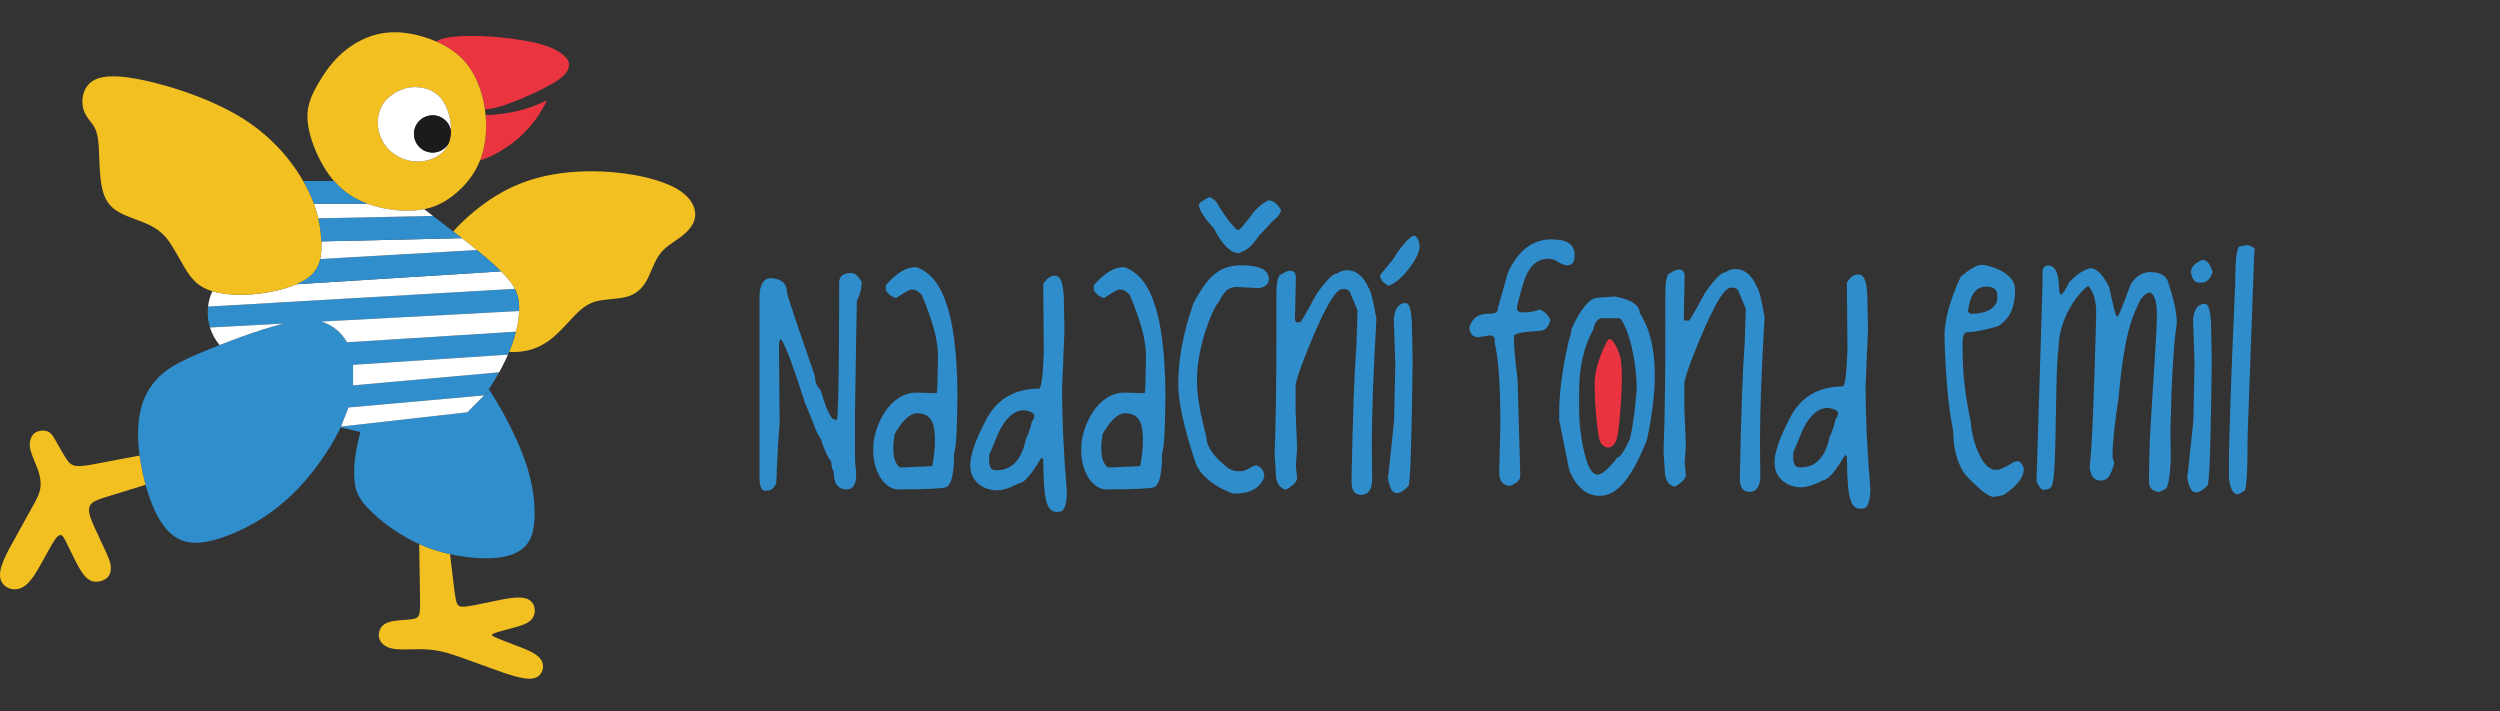 <svg xmlns="http://www.w3.org/2000/svg" xmlns:xlink="http://www.w3.org/1999/xlink" xmlns:serif="http://www.serif.com/" width="100%" height="100%" viewBox="0 0 580 165" xml:space="preserve" style="fill-rule:evenodd;clip-rule:evenodd;stroke-linejoin:round;stroke-miterlimit:2;"><rect x="0" y="0" width="580" height="165" fill="#333333" stroke="none"/>    <g id="Vrstva-1" serif:id="Vrstva 1" transform="matrix(6.621,0,0,6.621,-58.63,-98.299)">        <g transform="matrix(0.609,0,0,0.609,12.328,11.076)">            <g transform="matrix(1.222,0,0,1.224,-25.072,19.674)">                <g transform="matrix(1,0,0,1,56.422,11.62)">                    <path d="M0,-9.376C0,-9.09 -0.071,-8.789 -0.229,-8.488L-0.314,-3.336L-0.314,-0.988L-0.257,-0.373C-0.257,0.128 -0.4,0.371 -0.701,0.371C-1.116,0.371 -1.316,0.1 -1.316,-0.459C-1.389,-0.573 -1.432,-0.73 -1.432,-0.931C-1.604,-1.146 -1.774,-1.504 -1.933,-2.033C-2.003,-2.062 -2.146,-2.362 -2.348,-2.921L-2.662,-3.679C-3.307,-5.697 -3.707,-6.699 -3.835,-6.699C-3.878,-6.628 -3.894,-6.47 -3.894,-6.256L-3.864,-2.72C-3.907,-2.305 -3.964,-1.375 -4.021,0.07C-4.122,0.314 -4.266,0.429 -4.451,0.429L-4.551,0.429C-4.724,0.429 -4.81,0.228 -4.81,-0.187L-4.81,-8.66C-4.81,-9.261 -4.623,-9.562 -4.25,-9.562C-3.765,-9.519 -3.521,-9.304 -3.521,-8.918C-3.521,-8.789 -3.077,-7.472 -2.204,-4.968C-2.204,-4.71 -2.118,-4.48 -1.933,-4.295C-1.66,-3.379 -1.445,-2.921 -1.288,-2.921L-1.173,-2.892C-1.06,-2.892 -1.06,-8.817 -1.06,-9.347C-1.06,-9.647 -0.873,-9.805 -0.5,-9.805C-0.329,-9.805 -0.157,-9.662 0,-9.376" style="fill:rgb(47,141,204);fill-rule:nonzero;"></path>                </g>                <g transform="matrix(1,0,0,1,57.911,3.66)">                    <path d="M0,6.212L0,6.427C0,6.842 0.101,7.143 0.315,7.3L0.372,7.3C1.331,7.257 1.818,7.242 1.832,7.229C1.918,6.799 1.961,6.399 1.961,6.04C1.961,5.324 1.847,4.752 1.117,4.752C0.787,4.752 0.43,5.081 0.058,5.739L0,6.212ZM3.021,3.779C3.006,5.453 2.963,6.412 2.863,6.627C2.863,7.7 2.705,8.244 2.391,8.244C2.391,8.274 1.66,8.33 0.201,8.33C-0.286,8.33 -0.944,7.672 -0.944,6.484L-0.944,6.356C-0.944,5.539 -0.286,3.779 1.117,3.779L2.047,3.808L2.075,3.492L2.104,2.105C2.118,1.317 1.832,0.358 1.346,-0.801C1.202,-0.973 1.06,-1.059 0.931,-1.059L0.816,-1.059C0.76,-1.059 0.53,-0.93 0.144,-0.673L0.086,-0.673C-0.215,-0.801 -0.357,-0.959 -0.357,-1.144L-0.357,-1.259C0.129,-1.832 0.602,-2.118 1.074,-2.118C2.204,-1.746 2.978,-0.243 3.021,3.779" style="fill:rgb(47,141,204);fill-rule:nonzero;"></path>                </g>                <g transform="matrix(1,0,0,1,62.421,4.606)">                    <path d="M0,5.782L0,6.011C0,6.326 0.101,6.483 0.286,6.483L0.358,6.483C1.073,6.483 1.531,5.997 1.732,5.023C1.847,4.808 1.947,4.522 2.019,4.165C2.062,4.165 2.09,4.093 2.133,3.935C2.133,3.806 1.976,3.707 1.646,3.664C1.088,3.664 0.63,4.165 0.258,5.167L0,5.782ZM3.521,-1.518L3.549,-0.086L3.436,2.676C3.436,4.036 3.507,5.653 3.664,7.513C3.65,8.029 3.564,8.33 3.406,8.415L3.192,8.444C2.619,8.444 2.576,7.599 2.548,5.954L2.462,5.896C1.989,6.698 1.632,7.098 1.403,7.098C0.988,7.313 0.645,7.428 0.358,7.428C-0.157,7.428 -0.887,7.098 -0.887,6.254C-0.887,5.782 -0.644,5.052 -0.129,4.093C0.372,3.134 1.217,2.647 2.348,2.647C2.462,2.647 2.533,2.075 2.576,0.916L2.548,-2.277C2.72,-2.534 2.892,-2.662 3.077,-2.662C3.393,-2.662 3.507,-2.277 3.521,-1.518" style="fill:rgb(47,141,204);fill-rule:nonzero;"></path>                </g>                <g transform="matrix(1,0,0,1,67.704,3.66)">                    <path d="M0,6.212L0,6.427C0,6.842 0.101,7.143 0.315,7.3L0.372,7.3C1.331,7.257 1.818,7.242 1.832,7.229C1.918,6.799 1.961,6.399 1.961,6.04C1.961,5.324 1.847,4.752 1.117,4.752C0.787,4.752 0.43,5.081 0.058,5.739L0,6.212ZM3.021,3.779C3.006,5.453 2.963,6.412 2.863,6.627C2.863,7.7 2.705,8.244 2.391,8.244C2.391,8.274 1.66,8.33 0.201,8.33C-0.286,8.33 -0.944,7.672 -0.944,6.484L-0.944,6.356C-0.944,5.539 -0.286,3.779 1.117,3.779L2.047,3.808L2.075,3.492L2.104,2.105C2.118,1.317 1.832,0.358 1.346,-0.801C1.202,-0.973 1.06,-1.059 0.931,-1.059L0.816,-1.059C0.76,-1.059 0.53,-0.93 0.144,-0.673L0.086,-0.673C-0.215,-0.801 -0.357,-0.959 -0.357,-1.144L-0.357,-1.259C0.129,-1.832 0.602,-2.118 1.074,-2.118C2.204,-1.746 2.978,-0.243 3.021,3.779" style="fill:rgb(47,141,204);fill-rule:nonzero;"></path>                </g>                <g transform="matrix(1,0,0,1,75.935,11.203)">                    <path d="M0,-11.964C-0.172,-11.85 -0.2,-11.75 -0.787,-11.163C-1.202,-10.547 -1.389,-10.476 -1.746,-10.318C-2.132,-10.318 -2.533,-10.705 -2.92,-11.463C-3.393,-11.993 -3.635,-12.365 -3.635,-12.58C-3.635,-12.68 -3.463,-12.795 -3.134,-12.952C-3.063,-12.938 -2.962,-12.866 -2.834,-12.752C-2.462,-12.122 -2.132,-11.678 -1.832,-11.406L-1.717,-11.435C-1.116,-12.05 -1.116,-12.379 -0.386,-12.795L-0.329,-12.795C-0.144,-12.795 0.043,-12.651 0.229,-12.351C0.229,-12.251 0.158,-12.122 0,-11.964M-0.343,-9.102L-0.343,-9.073C-0.343,-8.887 -0.486,-8.744 -0.787,-8.673L-1.875,-8.73C-2.218,-8.73 -2.49,-8.501 -2.69,-8.028C-2.905,-7.9 -3.722,-6.025 -3.722,-4.393L-3.722,-4.178C-3.722,-3.635 -3.578,-2.79 -3.277,-1.659C-3.277,-1.216 -2.935,-0.743 -2.261,-0.214C-2.089,-0.113 -1.946,-0.07 -1.847,-0.07L-1.617,-0.07C-1.518,-0.07 -1.331,-0.156 -1.06,-0.314L-0.931,-0.343C-0.687,-0.257 -0.559,-0.085 -0.559,0.187L-0.559,0.216C-0.758,0.731 -1.231,0.988 -1.989,0.988C-2.104,0.988 -3.592,0.416 -3.836,-0.6C-4.352,-2.16 -4.608,-3.362 -4.608,-4.178C-4.608,-5.338 -4.365,-6.597 -3.894,-7.957C-3.177,-9.317 -2.605,-9.746 -1.617,-9.746C-0.773,-9.746 -0.343,-9.531 -0.343,-9.102" style="fill:rgb(47,141,204);fill-rule:nonzero;"></path>                </g>                <g transform="matrix(1,0,0,1,80.659,9.958)">                    <path d="M0,-5.982C-0.143,-3.477 -0.215,-1.559 -0.215,-0.214L-0.215,0.144L-0.201,1.518C-0.201,2.033 -0.372,2.29 -0.729,2.29C-1.03,2.29 -1.174,2.076 -1.174,1.647C-1.117,-1.302 -1.045,-3.42 -0.944,-4.694L-0.888,-6.383L-1.26,-7.27C-1.331,-7.342 -1.402,-7.385 -1.474,-7.385L-1.618,-7.385C-1.932,-7.385 -2.519,-6.369 -3.363,-4.222C-3.664,-3.463 -3.807,-2.991 -3.807,-2.834L-3.807,-1.703L-3.735,0.115L-3.793,0.931L-3.735,1.489C-3.735,1.661 -3.908,1.847 -4.265,2.047C-4.58,1.961 -4.737,1.704 -4.737,1.26L-4.795,0.372C-4.737,-1.087 -4.709,-3.048 -4.709,-5.539L-4.709,-7.098C-4.709,-7.757 -4.623,-8.086 -4.451,-8.086C-4.322,-8.186 -4.193,-8.244 -4.064,-8.244C-3.879,-8.244 -3.793,-8.129 -3.793,-7.915L-3.836,-5.954C-3.821,-5.868 -3.793,-5.825 -3.764,-5.825L-3.593,-5.825C-3.55,-5.825 -3.306,-6.254 -2.834,-7.128C-2.376,-7.786 -2.047,-8.115 -1.86,-8.115C-1.718,-8.215 -1.546,-8.272 -1.374,-8.272C-1.016,-8.272 -0.616,-8.029 -0.387,-7.47C-0.271,-7.342 -0.143,-6.841 0,-5.982" style="fill:rgb(47,141,204);fill-rule:nonzero;"></path>                </g>                <g transform="matrix(1,0,0,1,82.334,7.712)">                    <path d="M0,-3.192L0.029,-1.818C-0.014,2.146 -0.086,4.121 -0.172,4.121C-0.372,4.336 -0.558,4.451 -0.729,4.451C-0.93,4.451 -1.073,4.193 -1.145,3.663L-1.117,3.635L-0.845,1.073L-0.787,-1.675L-0.858,-3.751C-0.802,-4.237 -0.616,-4.48 -0.301,-4.48C-0.1,-4.48 0,-4.051 0,-3.192M-1.503,-5.797L-0.901,-6.527C-0.458,-7.257 -0.043,-7.643 0.086,-7.643C0.243,-7.643 0.358,-7.372 0.358,-7.129C0.358,-6.628 -0.529,-5.439 -1.117,-5.296C-1.288,-5.396 -1.503,-5.54 -1.503,-5.797" style="fill:rgb(47,141,204);fill-rule:nonzero;"></path>                </g>            </g>            <g transform="matrix(0.578,0,0,0.579,73.053,4.258)">                <g transform="matrix(1,0,0,1,59.654,48.033)">                    <path d="M0,-13.692L0.3,-13.511C1.771,-13.511 2.913,-14.052 2.913,-15.103L2.913,-15.313C2.913,-15.915 2.553,-16.214 1.802,-16.214C0.781,-16.214 0.18,-15.404 0,-13.753L0,-13.692ZM4.685,-15.915C4.685,-14.142 4.114,-12.941 2.973,-12.281C1.682,-11.89 0.601,-11.68 -0.24,-11.68C-0.45,-11.469 -0.541,-11.171 -0.541,-10.75L-0.541,-9.758C-0.541,-7.627 -0.271,-5.254 0.3,-2.612C0.3,-1.44 1.261,1.984 2.703,1.984L3.093,1.984C3.482,1.832 3.994,1.592 4.563,1.203L4.925,1.143C5.194,1.143 5.405,1.382 5.556,1.864C5.556,2.734 4.865,3.634 3.514,4.505L2.583,4.686C2.012,4.686 1.051,3.906 -0.36,2.373C-1.111,1.203 -1.473,-0.178 -1.473,-1.832C-1.982,-4.324 -2.252,-7.475 -2.342,-11.349C-2.342,-12.912 -1.802,-14.864 -0.722,-17.207C0.21,-17.987 0.9,-18.378 1.352,-18.378C2.012,-18.378 4.685,-17.657 4.685,-15.915" style="fill:rgb(47,141,204);fill-rule:nonzero;"></path>                </g>                <g transform="matrix(1,0,0,1,68.721,50.047)">                    <path d="M0,-17.809C0.09,-17.538 0.181,-17.417 0.21,-17.417C0.36,-17.508 0.63,-17.899 0.991,-18.65C1.683,-19.401 2.402,-19.88 3.094,-20.061C3.725,-20.061 4.354,-19.43 4.985,-18.168L5.436,-16.126L5.675,-15.346L5.856,-15.255C6.187,-15.948 6.606,-17.029 7.147,-18.499C7.658,-19.281 8.318,-19.67 9.069,-19.67C9.94,-19.67 10.511,-19.401 10.781,-18.86C11.411,-17.029 11.711,-15.618 11.711,-14.686L11.711,-14.595C11.411,-12.673 11.201,-9.191 11.081,-4.116L11.111,-1.113C11.021,0.929 10.812,1.951 10.45,1.951L9.94,2.19C9.279,2.1 8.949,1.77 8.949,1.2L8.949,1.081C8.949,-0.541 8.979,-2.495 9.129,-4.806C9.489,-10.721 9.729,-14.116 9.729,-15.045L9.729,-15.407C9.729,-16.698 9.52,-17.417 9.069,-17.628L8.859,-17.628C8.349,-17.359 7.988,-16.877 7.778,-16.216C7.297,-15.317 6.427,-13.214 5.916,-7.149C5.525,-4.657 5.315,-2.705 5.315,-1.353C5.346,-1.113 5.405,-0.872 5.496,-0.663C5.285,-0.272 5.195,1.049 4.145,1.049C3.514,1.049 3.153,0.628 3.033,-0.243C3.243,-1.832 3.483,-6.968 3.694,-15.586C3.694,-16.819 3.423,-17.718 2.913,-18.288L2.854,-18.288C1.832,-17.479 -0.06,-15.136 -0.06,-11.954C-0.029,-11.774 -0.21,-13.035 -0.331,-5.046C-0.451,2.521 -0.601,1.741 -1.531,1.98C-1.771,1.98 -2.012,1.679 -2.252,1.11L-1.651,-18.53L-1.651,-19.76C-1.651,-20.09 -1.471,-20.272 -1.11,-20.33C-0.359,-20.33 0,-19.491 0,-17.809" style="fill:rgb(47,141,204);fill-rule:nonzero;"></path>                </g>                <g transform="matrix(1,0,0,1,83.013,52.269)">                    <path d="M0,-23.093C0.42,-23.093 0.751,-22.702 0.991,-21.893C0.781,-21.201 0.391,-20.84 -0.181,-20.84L-0.36,-20.84C-0.781,-20.84 -1.051,-21.171 -1.171,-21.863C-1.171,-22.372 -0.812,-22.762 -0.061,-23.093L0,-23.093ZM0.841,-16.035L0.9,-13.154C0.811,-4.835 0.661,-0.692 0.479,-0.692C0.06,-0.24 -0.33,0 -0.69,0C-1.111,0 -1.411,-0.541 -1.562,-1.653L-1.501,-1.712L-0.932,-7.087L-0.812,-12.854L-0.961,-17.207C-0.841,-18.229 -0.45,-18.739 0.21,-18.739C0.631,-18.739 0.841,-17.838 0.841,-16.035" style="fill:rgb(47,141,204);fill-rule:nonzero;"></path>                </g>                <g transform="matrix(1,0,0,1,87.365,52.447)">                    <path d="M0,-24.743C0.271,-24.743 0.571,-24.623 0.841,-24.383L0.781,-24.022L0.12,-5.854C0.12,-2.161 0,-0.33 -0.21,-0.33C-0.541,-0.118 -0.75,0 -0.871,0C-1.32,0 -1.622,-0.54 -1.742,-1.62L-1.742,-2.672C-1.742,-5.494 -1.532,-11.62 -1.11,-21.05C-1.11,-23.422 -0.961,-24.623 -0.63,-24.623L0,-24.743Z" style="fill:rgb(47,141,204);fill-rule:nonzero;"></path>                </g>            </g>            <g transform="matrix(1.212,0,0,1.214,9.797,0.986)">                <g transform="matrix(1,0,0,1,60.872,27.312)">                    <path d="M0,-11.68C0.73,-11.68 1.088,-11.436 1.088,-10.95L1.088,-10.892C1.088,-10.592 0.975,-10.449 0.73,-10.449C0.602,-10.449 0.415,-10.534 0.144,-10.706L-0.113,-10.764C-0.729,-10.764 -1.115,-10.377 -1.345,-9.59C-1.53,-8.96 -1.646,-8.588 -1.646,-8.359C-1.603,-8.259 -1.517,-8.216 -1.374,-8.216C-1.072,-8.216 -0.801,-8.259 -0.558,-8.359C-0.357,-8.273 -0.186,-8.116 -0.057,-7.872C-0.143,-7.515 -0.314,-7.343 -0.586,-7.343C-1.388,-7.3 -1.789,-7.214 -1.789,-7.1L-1.789,-6.928C-1.789,-6.599 -1.731,-5.954 -1.616,-5.024L-1.487,-0.472C-1.487,-0.286 -1.646,-0.129 -1.96,0C-2.304,0 -2.504,-0.23 -2.489,-0.688L-2.433,-2.906C-2.433,-4.81 -2.532,-6.112 -2.719,-6.842L-2.689,-6.899C-2.705,-7.057 -2.791,-7.128 -2.934,-7.128L-3.463,-7.042C-3.734,-7.042 -3.893,-7.2 -3.906,-7.515C-3.549,-8.588 -2.547,-7.829 -2.547,-8.431L-2.074,-10.119C-1.573,-11.164 -0.887,-11.68 -0.027,-11.68L0,-11.68Z" style="fill:rgb(47,141,204);fill-rule:nonzero;"></path>                </g>                <g transform="matrix(1,0,0,1,63.35,26.755)">                    <path d="M0.759,-7.386L-0.058,-7.386C-0.271,-7.386 -0.43,-7.214 -0.5,-6.857C-1.001,-5.926 -1.173,-4.967 -1.173,-3.894L-1.173,-2.935C-1.173,-2.119 -0.888,0.028 -0.314,0.028C-0.085,0.028 0.229,-0.244 0.645,-0.788C0.772,-0.788 0.959,-1.074 1.23,-1.647C1.346,-2.062 1.46,-2.835 1.561,-3.98C1.561,-5.626 1.074,-7.1 0.759,-7.386ZM0.53,-8.417C1.316,-8.259 1.704,-8.002 1.704,-7.629C2.176,-6.914 2.419,-5.941 2.419,-4.71C2.419,-3.808 2.29,-2.778 2.047,-1.618C1.16,0.615 0.416,1.031 -0.2,1.031C-0.83,1.031 -1.316,0.615 -1.646,-0.201L-2.118,-2.548L-2.118,-2.963C-2.118,-3.908 -1.96,-5.053 -1.646,-6.399C-1.604,-6.47 -1.561,-6.642 -1.518,-6.914C-1.073,-7.873 -0.658,-8.36 -0.257,-8.36L0.53,-8.417Z" style="fill:rgb(47,141,204);fill-rule:nonzero;"></path>                </g>                <g transform="matrix(1,0,0,1,70.98,25.308)">                    <path d="M0,-5.982C-0.144,-3.477 -0.215,-1.559 -0.215,-0.214L-0.215,0.144L-0.201,1.518C-0.201,2.033 -0.372,2.29 -0.73,2.29C-1.031,2.29 -1.174,2.076 -1.174,1.647C-1.117,-1.302 -1.045,-3.42 -0.945,-4.694L-0.889,-6.383L-1.26,-7.27C-1.331,-7.342 -1.403,-7.385 -1.475,-7.385L-1.618,-7.385C-1.933,-7.385 -2.52,-6.369 -3.364,-4.222C-3.664,-3.463 -3.808,-2.991 -3.808,-2.834L-3.808,-1.703L-3.736,0.115L-3.793,0.931L-3.736,1.489C-3.736,1.661 -3.908,1.847 -4.266,2.047C-4.58,1.961 -4.738,1.704 -4.738,1.26L-4.795,0.372C-4.738,-1.087 -4.709,-3.048 -4.709,-5.539L-4.709,-7.098C-4.709,-7.757 -4.623,-8.086 -4.451,-8.086C-4.323,-8.186 -4.194,-8.244 -4.065,-8.244C-3.879,-8.244 -3.793,-8.129 -3.793,-7.915L-3.836,-5.954C-3.822,-5.868 -3.793,-5.825 -3.765,-5.825L-3.593,-5.825C-3.55,-5.825 -3.307,-6.254 -2.834,-7.128C-2.376,-7.786 -2.047,-8.115 -1.861,-8.115C-1.718,-8.215 -1.546,-8.272 -1.374,-8.272C-1.017,-8.272 -0.616,-8.029 -0.388,-7.471C-0.272,-7.342 -0.144,-6.841 0,-5.982" style="fill:rgb(47,141,204);fill-rule:nonzero;"></path>                </g>                <g transform="matrix(1,0,0,1,72.34,19.956)">                    <path d="M0,5.782L0,6.011C0,6.326 0.101,6.483 0.286,6.483L0.358,6.483C1.073,6.483 1.531,5.997 1.732,5.023C1.847,4.808 1.947,4.522 2.019,4.165C2.062,4.165 2.09,4.093 2.133,3.935C2.133,3.806 1.976,3.707 1.646,3.664C1.088,3.664 0.63,4.165 0.258,5.167L0,5.782ZM3.521,-1.518L3.549,-0.086L3.436,2.676C3.436,4.036 3.507,5.653 3.664,7.513C3.65,8.03 3.564,8.33 3.406,8.416L3.192,8.444C2.619,8.444 2.576,7.599 2.548,5.954L2.462,5.896C1.989,6.699 1.632,7.098 1.403,7.098C0.988,7.313 0.645,7.428 0.358,7.428C-0.157,7.428 -0.887,7.098 -0.887,6.254C-0.887,5.782 -0.644,5.052 -0.129,4.093C0.372,3.134 1.217,2.647 2.348,2.647C2.462,2.647 2.533,2.075 2.576,0.916L2.548,-2.277C2.72,-2.534 2.892,-2.662 3.077,-2.662C3.393,-2.662 3.507,-2.277 3.521,-1.518" style="fill:rgb(47,141,204);fill-rule:nonzero;"></path>                </g>                <g transform="matrix(1,0,0,1,63.526,25.574)">                    <path d="M0,-5.143C0,-5.143 -0.612,-4.103 -0.612,-3.091C-0.612,-2.081 -0.48,-0.684 -0.351,-0.357C-0.219,-0.031 0.372,0.208 0.503,-0.803C0.636,-1.814 0.788,-3.894 0.569,-4.489C0.351,-5.083 0.131,-5.351 0,-5.143" style="fill:rgb(233,51,65);fill-rule:nonzero;"></path>                </g>            </g>        </g>        <g transform="matrix(0.475,0,0,0.475,8.855,13.648)">            <g transform="matrix(1,0,0,1,38.29,18.183)">                <path d="M0,7.285L0.004,7.187L0.004,7.006L0.002,6.92L-0.002,6.833L-0.009,6.75L-0.016,6.668L-0.025,6.586L-0.036,6.507L-0.05,6.43L-0.063,6.353L-0.082,6.276L-0.1,6.201L-0.12,6.129L-0.143,6.056L-0.168,5.983L-0.193,5.911L-0.222,5.841L-0.254,5.77L-0.286,5.7L-0.313,5.648L-0.322,5.63L-0.358,5.562L-0.399,5.492L-0.442,5.421L-0.485,5.351L-0.533,5.283L-0.583,5.213L-0.635,5.142L-0.689,5.07L-0.805,4.927L-0.932,4.78L-1.07,4.628L-1.22,4.473L-1.333,4.36L-1.335,4.36L-1.553,4.145L-1.927,3.8L-2.34,3.435L-2.786,3.056L-3.117,2.787L-3.764,2.259L-4.217,1.91L-4.858,1.417L-4.85,1.406L-4.677,1.216L-4.496,1.025L-4.308,0.837L-4.113,0.649L-3.913,0.461L-3.707,0.275L-3.494,0.091L-3.276,-0.09L-3.056,-0.269L-2.83,-0.442L-2.601,-0.614L-2.367,-0.779L-2.133,-0.941L-1.896,-1.094L-1.655,-1.244L-1.415,-1.387L-1.152,-1.534L-0.887,-1.673L-0.619,-1.806L-0.352,-1.929L-0.082,-2.045L0.188,-2.153L0.462,-2.256L0.737,-2.351L1.013,-2.437L1.292,-2.518L1.573,-2.591L1.857,-2.659L2.143,-2.72L2.433,-2.777L2.723,-2.824L3.018,-2.87L3.312,-2.906L3.611,-2.94L3.913,-2.967L4.217,-2.99L4.827,-3.017L5.439,-3.024L6.053,-3.01L6.663,-2.976L7.266,-2.922L7.863,-2.849L8.448,-2.758L8.735,-2.707L9.016,-2.648L9.292,-2.587L9.563,-2.521L9.826,-2.45L10.082,-2.376L10.332,-2.296L10.572,-2.215L10.803,-2.129L11.023,-2.035L11.234,-1.943L11.335,-1.893L11.433,-1.843L11.528,-1.793L11.622,-1.741L11.712,-1.689L11.798,-1.634L11.879,-1.58L11.959,-1.525L12.037,-1.468L12.109,-1.412L12.179,-1.355L12.247,-1.297L12.31,-1.237L12.372,-1.178L12.43,-1.119L12.485,-1.058L12.538,-0.997L12.584,-0.936L12.632,-0.875L12.675,-0.814L12.716,-0.752L12.752,-0.689L12.771,-0.657L12.787,-0.628L12.805,-0.596L12.821,-0.564L12.834,-0.532L12.848,-0.503L12.862,-0.471L12.875,-0.44L12.886,-0.41L12.898,-0.378L12.909,-0.346L12.92,-0.315L12.929,-0.285L12.938,-0.254L12.945,-0.222L12.955,-0.192L12.961,-0.16L12.968,-0.131L12.972,-0.099L12.977,-0.07L12.982,-0.038L12.986,-0.008L12.989,0.021L12.991,0.053L12.993,0.082L12.993,0.112L12.996,0.141L12.996,0.17L12.993,0.2L12.993,0.229L12.991,0.259L12.989,0.288L12.986,0.318L12.982,0.345L12.977,0.374L12.972,0.402L12.968,0.431L12.961,0.458L12.955,0.486L12.948,0.515L12.941,0.542L12.932,0.57L12.922,0.597L12.914,0.624L12.905,0.651L12.895,0.676L12.873,0.73L12.85,0.783L12.825,0.835L12.798,0.885L12.768,0.934L12.739,0.984L12.705,1.035L12.673,1.084L12.601,1.18L12.564,1.225L12.524,1.27L12.485,1.315L12.442,1.361L12.401,1.406L12.358,1.449L12.313,1.492L12.222,1.576L12.126,1.658L12.032,1.737L11.932,1.814L11.73,1.962L11.116,2.39L11.013,2.465L10.917,2.542L10.821,2.623L10.773,2.664L10.726,2.707L10.68,2.75L10.635,2.794L10.592,2.839L10.549,2.887L10.505,2.934L10.462,2.984L10.422,3.034L10.383,3.086L10.345,3.14L10.306,3.195L10.27,3.251L10.234,3.31L10.2,3.369L10.166,3.429L10.1,3.553L10.035,3.678L9.973,3.807L9.565,4.723L9.506,4.847L9.445,4.968L9.379,5.083L9.347,5.138L9.313,5.195L9.28,5.246L9.246,5.299L9.209,5.348L9.172,5.398L9.134,5.449L9.098,5.493L9.059,5.539L9.019,5.584L8.978,5.627L8.937,5.668L8.851,5.75L8.808,5.786L8.762,5.823L8.717,5.859L8.669,5.893L8.622,5.927L8.572,5.958L8.522,5.988L8.472,6.017L8.42,6.047L8.366,6.072L8.311,6.099L8.257,6.122L8.2,6.147L8.141,6.167L8.083,6.187L8.021,6.208L7.959,6.226L7.833,6.258L7.767,6.274L7.633,6.301L7.495,6.324L7.355,6.344L6.475,6.437L6.183,6.473L6.042,6.496L5.904,6.521L5.835,6.536L5.768,6.55L5.702,6.568L5.638,6.586L5.575,6.605L5.511,6.625L5.453,6.648L5.391,6.67L5.332,6.693L5.275,6.72L5.219,6.745L5.162,6.775L5.108,6.802L5.053,6.833L4.999,6.866L4.947,6.897L4.895,6.931L4.845,6.965L4.792,7.001L4.743,7.037L4.643,7.115L4.545,7.196L4.448,7.28L4.353,7.368L4.258,7.462L4.16,7.557L3.131,8.647L2.902,8.871L2.786,8.981L2.666,9.089L2.546,9.196L2.421,9.298L2.294,9.398L2.165,9.493L2.034,9.583L1.9,9.67L1.832,9.71L1.762,9.751L1.691,9.792L1.621,9.828L1.548,9.865L1.476,9.901L1.403,9.935L1.326,9.967L1.251,9.998L1.174,10.028L1.095,10.057L1.016,10.084L0.937,10.11L0.771,10.158L0.687,10.178L0.601,10.198L0.515,10.216L0.424,10.232L0.335,10.248L0.243,10.261L0.149,10.273L0.057,10.285L-0.041,10.293L-0.138,10.3L-0.236,10.305L-0.44,10.309L-0.587,10.309L-0.739,10.305L-0.703,10.221L-0.61,9.981L-0.521,9.744L-0.44,9.509L-0.365,9.276L-0.297,9.046L-0.238,8.822L-0.236,8.808L-0.233,8.808L-0.184,8.602L-0.136,8.384L-0.095,8.171L-0.063,7.965L-0.036,7.761L-0.016,7.564L-0.002,7.373L0,7.285Z" style="fill:rgb(243,192,34);fill-rule:nonzero;"></path>            </g>            <g transform="matrix(1,0,0,1,41.971,8.429)">                <path d="M0,-1.172L0,-1.079L-0.002,-1.066L-0.002,-1.052L-0.009,-1.013L-0.014,-0.987L-0.018,-0.959L-0.025,-0.934L-0.032,-0.907L-0.05,-0.853L-0.059,-0.828L-0.07,-0.801L-0.079,-0.773L-0.093,-0.746L-0.104,-0.717L-0.118,-0.689L-0.134,-0.662L-0.149,-0.633L-0.167,-0.606L-0.186,-0.576L-0.206,-0.547L-0.229,-0.517L-0.251,-0.488L-0.276,-0.458L-0.301,-0.426L-0.331,-0.397L-0.36,-0.365L-0.392,-0.333L-0.426,-0.3L-0.462,-0.268L-0.501,-0.234L-0.542,-0.199L-0.585,-0.166L-0.675,-0.093L-0.78,-0.018L-0.893,0.059L-1.018,0.138L-1.154,0.222L-1.464,0.397L-1.813,0.582L-2.194,0.775L-2.598,0.968L-3.43,1.338L-3.84,1.508L-4.232,1.662L-4.518,1.766L-4.791,1.861L-5.051,1.941L-5.298,2.011L-5.418,2.04L-5.536,2.068L-5.652,2.09L-5.765,2.113L-5.876,2.129L-5.985,2.144L-6.094,2.156L-6.201,2.165L-6.234,1.947L-6.28,1.7L-6.332,1.453L-6.391,1.21L-6.459,0.968L-6.534,0.73L-6.615,0.494L-6.706,0.263L-6.753,0.15L-6.804,0.036L-6.854,-0.075L-6.908,-0.186L-6.962,-0.295L-7.021,-0.402L-7.08,-0.508L-7.141,-0.613L-7.205,-0.715L-7.268,-0.816L-7.336,-0.916L-7.404,-1.013L-7.477,-1.109L-7.549,-1.202L-7.624,-1.292L-7.701,-1.383L-7.781,-1.469L-7.862,-1.555L-7.946,-1.637L-8.03,-1.718L-8.119,-1.798L-8.207,-1.875L-8.295,-1.95L-8.388,-2.022L-8.481,-2.093L-8.574,-2.161L-8.669,-2.229L-8.767,-2.295L-8.864,-2.356L-9.064,-2.478L-9.166,-2.535L-9.37,-2.644L-9.579,-2.748L-9.785,-2.841L-9.764,-2.854L-9.746,-2.866L-9.726,-2.88L-9.708,-2.891L-9.688,-2.902L-9.644,-2.925L-9.624,-2.936L-9.601,-2.947L-9.579,-2.956L-9.533,-2.977L-9.483,-2.997L-9.434,-3.015L-9.381,-3.031L-9.325,-3.05L-9.268,-3.063L-9.209,-3.079L-9.146,-3.093L-9.082,-3.106L-8.944,-3.134L-8.821,-3.154L-8.69,-3.172L-8.406,-3.204L-8.094,-3.229L-7.749,-3.247L-7.375,-3.258L-6.974,-3.258L-6.541,-3.247L-6.08,-3.226L-5.595,-3.195L-5.089,-3.149L-4.575,-3.095L-4.06,-3.031L-3.555,-2.954L-3.067,-2.87L-2.609,-2.778L-2.394,-2.727L-2.188,-2.676L-1.993,-2.621L-1.812,-2.564L-1.639,-2.508L-1.478,-2.448L-1.329,-2.387L-1.186,-2.326L-1.056,-2.265L-0.934,-2.201L-0.877,-2.17L-0.821,-2.138L-0.769,-2.106L-0.719,-2.074L-0.668,-2.043L-0.624,-2.013L-0.578,-1.982L-0.535,-1.95L-0.494,-1.918L-0.456,-1.886L-0.419,-1.855L-0.383,-1.825L-0.351,-1.794L-0.319,-1.764L-0.288,-1.732L-0.261,-1.703L-0.233,-1.673L-0.208,-1.644L-0.186,-1.614L-0.163,-1.585L-0.125,-1.528L-0.106,-1.499L-0.09,-1.471L-0.084,-1.458L-0.077,-1.445L-0.07,-1.431L-0.063,-1.415L-0.057,-1.401L-0.052,-1.387L-0.045,-1.374L-0.041,-1.361L-0.036,-1.347L-0.032,-1.333L-0.027,-1.32L-0.022,-1.306L-0.021,-1.292L-0.016,-1.279L-0.014,-1.265L-0.011,-1.252L-0.009,-1.24L-0.007,-1.227L-0.004,-1.213L-0.002,-1.199L-0.002,-1.186L0,-1.172Z" style="fill:rgb(234,53,65);fill-rule:nonzero;"></path>            </g>            <g transform="matrix(1,0,0,1,40.056,43.597)">                <path d="M0,8.05L0.002,8.082L0,8.112L0,8.141L-0.004,8.199L-0.009,8.229L-0.014,8.261L-0.021,8.29L-0.027,8.32L-0.036,8.347L-0.045,8.376L-0.055,8.406L-0.066,8.433L-0.077,8.463L-0.088,8.489L-0.102,8.517L-0.118,8.544L-0.134,8.57L-0.141,8.583L-0.15,8.597L-0.159,8.608L-0.168,8.621L-0.177,8.635L-0.186,8.647L-0.195,8.657L-0.204,8.671L-0.225,8.694L-0.236,8.705L-0.247,8.717L-0.258,8.728L-0.27,8.739L-0.281,8.75L-0.304,8.771L-0.315,8.78L-0.329,8.791L-0.34,8.801L-0.354,8.81L-0.367,8.821L-0.395,8.839L-0.408,8.846L-0.422,8.855L-0.436,8.863L-0.451,8.87L-0.465,8.88L-0.48,8.887L-0.497,8.894L-0.512,8.903L-0.528,8.909L-0.544,8.914L-0.56,8.921L-0.576,8.927L-0.594,8.932L-0.61,8.939L-0.628,8.944L-0.646,8.947L-0.665,8.954L-0.683,8.957L-0.721,8.966L-0.76,8.973L-0.8,8.98L-0.841,8.985L-0.887,8.987L-0.93,8.991L-1.077,8.991L-1.127,8.987L-1.181,8.985L-1.238,8.98L-1.294,8.973L-1.415,8.957L-1.544,8.934L-1.682,8.907L-1.83,8.873L-1.986,8.834L-2.151,8.789L-2.514,8.68L-2.907,8.553L-6.085,7.408L-6.656,7.216L-6.91,7.136L-7.15,7.069L-7.377,7.012L-7.6,6.962L-7.815,6.921L-8.028,6.887L-8.239,6.863L-8.45,6.842L-8.663,6.828L-8.876,6.821L-9.089,6.817L-10.424,6.837L-10.531,6.832L-10.635,6.828L-10.739,6.821L-10.839,6.812L-10.937,6.801L-10.984,6.794L-11.03,6.785L-11.12,6.767L-11.166,6.758L-11.208,6.746L-11.25,6.736L-11.291,6.722L-11.331,6.708L-11.372,6.695L-11.411,6.681L-11.483,6.649L-11.52,6.633L-11.553,6.615L-11.587,6.597L-11.622,6.578L-11.653,6.558L-11.683,6.538L-11.714,6.518L-11.742,6.497L-11.769,6.475L-11.796,6.451L-11.823,6.429L-11.882,6.37L-11.894,6.357L-11.902,6.345L-11.914,6.331L-11.925,6.318L-11.934,6.307L-11.943,6.293L-11.955,6.279L-11.964,6.266L-11.971,6.252L-11.979,6.238L-11.989,6.225L-11.996,6.211L-12.004,6.197L-12.011,6.182L-12.025,6.154L-12.032,6.139L-12.039,6.125L-12.045,6.11L-12.05,6.096L-12.057,6.08L-12.061,6.067L-12.066,6.05L-12.07,6.034L-12.075,6.021L-12.079,6.005L-12.084,5.989L-12.091,5.957L-12.095,5.928L-12.1,5.897L-12.104,5.864L-12.106,5.833L-12.109,5.801L-12.109,5.706L-12.106,5.674L-12.098,5.612L-12.093,5.581L-12.086,5.549L-12.079,5.52L-12.073,5.488L-12.063,5.459L-12.052,5.429L-12.043,5.4L-12.032,5.372L-12.018,5.343L-12.004,5.316L-11.991,5.288L-11.977,5.264L-11.961,5.237L-11.952,5.225L-11.943,5.212L-11.937,5.2L-11.927,5.189L-11.918,5.178L-11.909,5.164L-11.9,5.153L-11.889,5.142L-11.88,5.13L-11.871,5.121L-11.859,5.11L-11.85,5.098L-11.828,5.078L-11.807,5.058L-11.785,5.039L-11.76,5.019L-11.737,5.001L-11.712,4.983L-11.685,4.967L-11.66,4.951L-11.63,4.935L-11.603,4.919L-11.574,4.905L-11.544,4.892L-11.515,4.878L-11.483,4.864L-11.451,4.851L-11.419,4.84L-11.386,4.828L-11.352,4.818L-11.317,4.808L-11.245,4.787L-11.17,4.77L-11.093,4.754L-11.014,4.737L-10.93,4.727L-10.844,4.713L-10.667,4.693L-9.824,4.622L-9.755,4.615L-9.69,4.607L-9.631,4.597L-9.579,4.588L-9.554,4.581L-9.529,4.576L-9.506,4.57L-9.483,4.566L-9.463,4.559L-9.445,4.552L-9.427,4.547L-9.391,4.533L-9.375,4.527L-9.361,4.518L-9.348,4.511L-9.32,4.497L-9.309,4.488L-9.297,4.482L-9.286,4.475L-9.275,4.466L-9.266,4.456L-9.257,4.449L-9.248,4.441L-9.241,4.432L-9.232,4.425L-9.225,4.416L-9.218,4.406L-9.211,4.398L-9.205,4.389L-9.198,4.38L-9.193,4.37L-9.187,4.362L-9.182,4.353L-9.175,4.343L-9.17,4.334L-9.164,4.325L-9.159,4.314L-9.155,4.303L-9.15,4.293L-9.146,4.282L-9.141,4.271L-9.137,4.257L-9.132,4.246L-9.127,4.233L-9.125,4.219L-9.121,4.205L-9.119,4.192L-9.114,4.176L-9.107,4.142L-9.103,4.108L-9.096,4.069L-9.091,4.026L-9.087,3.981L-9.08,3.876L-9.073,3.751L-9.068,3.609L-9.066,3.241L-9.132,-0.941L-9.06,-0.91L-8.753,-0.78L-8.443,-0.66L-8.13,-0.552L-7.812,-0.449L-7.498,-0.359L-7.18,-0.275L-6.865,-0.2L-6.858,-0.198L-6.529,2.536L-6.461,2.974L-6.43,3.137L-6.416,3.205L-6.4,3.267L-6.387,3.319L-6.377,3.344L-6.371,3.368L-6.364,3.389L-6.355,3.409L-6.348,3.43L-6.339,3.447L-6.332,3.464L-6.323,3.48L-6.318,3.488L-6.31,3.502L-6.3,3.516L-6.296,3.523L-6.292,3.529L-6.287,3.534L-6.278,3.547L-6.273,3.552L-6.269,3.559L-6.264,3.564L-6.257,3.568L-6.253,3.574L-6.248,3.579L-6.244,3.584L-6.237,3.588L-6.232,3.593L-6.221,3.602L-6.214,3.607L-6.21,3.611L-6.203,3.615L-6.196,3.62L-6.189,3.622L-6.185,3.627L-6.178,3.631L-6.171,3.634L-6.165,3.638L-6.148,3.643L-6.142,3.648L-6.135,3.65L-6.126,3.652L-6.119,3.654L-6.11,3.656L-6.103,3.661L-6.094,3.663L-6.085,3.663L-6.076,3.665L-6.067,3.668L-6.049,3.672L-6.028,3.675L-6.008,3.677L-5.985,3.679L-5.962,3.679L-5.94,3.681L-5.89,3.681L-5.863,3.679L-5.804,3.677L-5.743,3.672L-5.672,3.665L-5.6,3.656L-5.435,3.631L-5.249,3.602L-4.827,3.523L-2.936,3.135L-2.714,3.096L-2.499,3.063L-2.292,3.035L-2.195,3.027L-2.097,3.017L-2.004,3.013L-1.914,3.008L-1.825,3.006L-1.739,3.008L-1.657,3.01L-1.578,3.017L-1.54,3.022L-1.501,3.027L-1.465,3.03L-1.428,3.035L-1.392,3.042L-1.358,3.051L-1.324,3.058L-1.29,3.067L-1.258,3.076L-1.227,3.085L-1.195,3.096L-1.166,3.108L-1.136,3.119L-1.106,3.133L-1.079,3.147L-1.052,3.16L-1.027,3.173L-1.014,3.183L-0.988,3.198L-0.977,3.205L-0.966,3.214L-0.952,3.223L-0.941,3.233L-0.93,3.241L-0.918,3.25L-0.907,3.26L-0.898,3.269L-0.887,3.278L-0.875,3.289L-0.866,3.298L-0.857,3.31L-0.846,3.319L-0.836,3.33L-0.828,3.339L-0.81,3.362L-0.792,3.384L-0.775,3.407L-0.76,3.43L-0.746,3.454L-0.73,3.478L-0.716,3.502L-0.694,3.554L-0.683,3.579L-0.671,3.607L-0.662,3.631L-0.653,3.658L-0.646,3.686L-0.639,3.713L-0.633,3.74L-0.626,3.768L-0.621,3.797L-0.617,3.824L-0.614,3.852L-0.61,3.878L-0.61,3.908L-0.607,3.935L-0.607,4.019L-0.61,4.046L-0.614,4.103L-0.624,4.157L-0.63,4.185L-0.635,4.212L-0.642,4.239L-0.651,4.266L-0.658,4.291L-0.667,4.319L-0.678,4.343L-0.689,4.37L-0.701,4.396L-0.712,4.42L-0.739,4.47L-0.771,4.52L-0.787,4.543L-0.805,4.568L-0.823,4.59L-0.843,4.613L-0.861,4.636L-0.884,4.658L-0.927,4.701L-0.952,4.722L-0.977,4.742L-1.002,4.763L-1.027,4.783L-1.054,4.804L-1.084,4.821L-1.113,4.84L-1.143,4.858L-1.174,4.876L-1.204,4.894L-1.238,4.91L-1.304,4.942L-1.374,4.974L-1.449,5.005L-1.523,5.032L-1.601,5.062L-1.762,5.114L-1.932,5.166L-3.285,5.535L-3.412,5.576L-3.469,5.595L-3.519,5.612L-3.564,5.629L-3.605,5.647L-3.623,5.654L-3.639,5.662L-3.655,5.669L-3.668,5.676L-3.682,5.683L-3.693,5.69L-3.698,5.695L-3.705,5.696L-3.709,5.701L-3.713,5.703L-3.718,5.708L-3.723,5.71L-3.725,5.715L-3.729,5.717L-3.736,5.724L-3.739,5.726L-3.741,5.729L-3.745,5.733L-3.745,5.736L-3.748,5.736L-3.748,5.737L-3.75,5.739L-3.752,5.742L-3.752,5.744L-3.754,5.746L-3.754,5.751L-3.757,5.753L-3.757,5.756L-3.759,5.758L-3.759,5.78L-3.757,5.783L-3.757,5.787L-3.754,5.789L-3.754,5.794L-3.752,5.794L-3.752,5.796L-3.75,5.799L-3.748,5.803L-3.745,5.806L-3.745,5.808L-3.743,5.81L-3.741,5.813L-3.739,5.815L-3.736,5.817L-3.734,5.82L-3.732,5.821L-3.729,5.826L-3.725,5.828L-3.72,5.833L-3.713,5.837L-3.709,5.842L-3.702,5.847L-3.693,5.853L-3.687,5.858L-3.68,5.862L-3.67,5.866L-3.652,5.878L-3.632,5.89L-3.609,5.901L-3.56,5.923L-3.5,5.95L-2.927,6.184L-1.424,6.762L-1.206,6.856L-0.998,6.952L-0.898,7.003L-0.803,7.053L-0.712,7.103L-0.669,7.129L-0.628,7.154L-0.587,7.18L-0.549,7.206L-0.51,7.234L-0.476,7.259L-0.44,7.286L-0.408,7.314L-0.376,7.34L-0.347,7.365L-0.317,7.393L-0.29,7.42L-0.265,7.449L-0.24,7.477L-0.215,7.504L-0.195,7.53L-0.175,7.558L-0.154,7.587L-0.136,7.614L-0.118,7.644L-0.102,7.671L-0.088,7.701L-0.075,7.728L-0.068,7.744L-0.063,7.758L-0.057,7.772L-0.052,7.787L-0.045,7.801L-0.041,7.817L-0.036,7.83L-0.032,7.844L-0.029,7.86L-0.025,7.873L-0.021,7.889L-0.018,7.903L-0.011,7.932L-0.007,7.962L-0.004,7.991L0,8.05Z" style="fill:rgb(243,192,34);fill-rule:nonzero;"></path>            </g>            <g transform="matrix(1,0,0,1,33.198,31.534)">                <path d="M0,11.865L-0.007,11.863L-0.322,11.788L-0.64,11.704L-0.955,11.614L-1.272,11.511L-1.585,11.403L-1.896,11.283L-2.202,11.153L-2.274,11.122L-2.505,11.015L-2.802,10.87L-3.093,10.716L-3.376,10.554L-3.652,10.389L-3.92,10.218L-4.181,10.045L-4.433,9.868L-4.673,9.691L-4.904,9.512L-5.122,9.335L-5.33,9.161L-5.525,8.988L-5.707,8.818L-5.876,8.655L-6.031,8.499L-6.171,8.346L-6.296,8.204L-6.355,8.134L-6.409,8.065L-6.509,7.931L-6.555,7.866L-6.598,7.803L-6.638,7.739L-6.675,7.678L-6.711,7.617L-6.743,7.557L-6.772,7.497L-6.802,7.44L-6.852,7.322L-6.874,7.265L-6.895,7.209L-6.913,7.152L-6.929,7.095L-6.944,7.041L-6.958,6.984L-6.972,6.928L-6.994,6.814L-7.003,6.758L-7.019,6.644L-7.035,6.528L-7.046,6.411L-7.056,6.288L-7.062,6.166L-7.069,6.039L-7.071,5.91L-7.071,5.778L-7.069,5.644L-7.064,5.504L-7.058,5.363L-7.049,5.219L-7.019,4.917L-6.98,4.599L-6.926,4.263L-6.865,3.935L-6.79,3.593L-6.707,3.234L-6.609,2.865L-8.055,2.518L-8.04,2.455L1.276,1.402L2.523,0.151L2.858,-0.309L3.14,0.129L3.423,0.594L3.738,1.131L4.049,1.695L4.355,2.277L4.65,2.876L4.931,3.479L5.189,4.082L5.425,4.68L5.532,4.975L5.629,5.265L5.72,5.549L5.801,5.83L5.874,6.107L5.942,6.377L5.999,6.639L6.051,6.898L6.096,7.152L6.135,7.399L6.167,7.639L6.191,7.875L6.212,8.104L6.225,8.326L6.234,8.542L6.239,8.75L6.239,8.952L6.234,9.147L6.225,9.335L6.212,9.516L6.193,9.691L6.171,9.859L6.16,9.94L6.144,10.02L6.112,10.174L6.094,10.249L6.073,10.321L6.051,10.394L6.028,10.462L6.005,10.532L5.951,10.664L5.921,10.727L5.892,10.791L5.858,10.852L5.824,10.911L5.788,10.969L5.751,11.026L5.71,11.083L5.67,11.137L5.627,11.189L5.582,11.242L5.536,11.292L5.486,11.342L5.437,11.389L5.382,11.434L5.328,11.48L5.271,11.525L5.212,11.568L5.151,11.609L5.087,11.647L5.021,11.688L4.954,11.724L4.883,11.761L4.813,11.795L4.738,11.829L4.661,11.861L4.582,11.89L4.5,11.92L4.418,11.947L4.333,11.971L4.244,11.997L4.153,12.019L4.06,12.042L3.965,12.06L3.865,12.079L3.766,12.096L3.664,12.11L3.557,12.124L3.339,12.146L3.11,12.162L2.87,12.172L2.618,12.174L2.357,12.169L2.088,12.158L1.807,12.139L1.519,12.112L1.224,12.079L0.922,12.035L0.617,11.985L0.306,11.928L0,11.865Z" style="fill:rgb(48,142,205);fill-rule:nonzero;"></path>            </g>            <g transform="matrix(1,0,0,1,40.353,14.366)">                <path d="M0,-4.446C-0.981,-2.358 -2.766,-0.755 -4.944,0L-4.947,0L-4.919,-0.066L-4.881,-0.17L-4.809,-0.388L-4.774,-0.496L-4.745,-0.608L-4.713,-0.719L-4.686,-0.832L-4.661,-0.946L-4.636,-1.061L-4.595,-1.295L-4.559,-1.53L-4.532,-1.768L-4.512,-2.011L-4.5,-2.254L-4.496,-2.501L-4.498,-2.748L-4.507,-2.995L-4.523,-3.244L-4.534,-3.358L-4.532,-3.358C-2.961,-3.376 -1.41,-3.748 0,-4.446" style="fill:rgb(234,53,65);fill-rule:nonzero;"></path>            </g>            <g transform="matrix(1,0,0,1,38.294,41.114)">                <path d="M0,-15.925L0,-15.743L-0.004,-15.646L-14.598,-14.871C-13.789,-14.63 -13.104,-14.082 -12.698,-13.34L-0.24,-14.123L-0.243,-14.109L-0.301,-13.884L-0.37,-13.655L-0.444,-13.421L-0.526,-13.186L-0.614,-12.95L-0.707,-12.709L-0.744,-12.626L-0.828,-12.429L-12.249,-11.68L-12.249,-10.164L-1.476,-11.126L-1.605,-10.894L-1.812,-10.544L-2.022,-10.209L-2.238,-9.889L-2.573,-9.429L-12.587,-8.532L-13.136,-7.126L-13.151,-7.062L-13.165,-7.065L-13.331,-6.731L-13.507,-6.391L-13.698,-6.049L-13.902,-5.707L-14.115,-5.362L-14.339,-5.017L-14.575,-4.675L-14.818,-4.335L-15.072,-4L-15.33,-3.668L-15.6,-3.344L-15.875,-3.025L-16.153,-2.716L-16.439,-2.415L-16.729,-2.126L-17.024,-1.848L-17.357,-1.553L-17.692,-1.275L-18.03,-1.009L-18.368,-0.76L-18.708,-0.526L-19.046,-0.306L-19.381,-0.102L-19.715,0.088L-20.046,0.267L-20.37,0.43L-20.687,0.58L-21,0.718L-21.304,0.843L-21.599,0.957L-21.884,1.056L-22.159,1.145L-22.422,1.221L-22.671,1.288L-22.793,1.315L-22.912,1.342L-23.029,1.365L-23.143,1.382L-23.254,1.401L-23.36,1.415L-23.467,1.428L-23.571,1.437L-23.673,1.442L-23.773,1.446L-23.871,1.449L-23.966,1.446L-24.059,1.442L-24.149,1.435L-24.24,1.425L-24.329,1.415L-24.412,1.399L-24.499,1.382L-24.58,1.362L-24.662,1.342L-24.741,1.317L-24.818,1.29L-24.895,1.26L-24.972,1.231L-25.045,1.197L-25.12,1.161L-25.19,1.122L-25.263,1.082L-25.331,1.038L-25.401,0.993L-25.469,0.945L-25.535,0.895L-25.6,0.843L-25.666,0.789L-25.729,0.732L-25.793,0.673L-25.856,0.612L-25.917,0.548L-25.977,0.485L-26.038,0.416L-26.095,0.346L-26.153,0.276L-26.21,0.202L-26.267,0.126L-26.321,0.049L-26.375,-0.03L-26.43,-0.112L-26.482,-0.195L-26.586,-0.368L-26.686,-0.549L-26.784,-0.737L-26.879,-0.932L-26.97,-1.136L-27.058,-1.345L-27.144,-1.562L-27.228,-1.787L-27.308,-2.016L-27.385,-2.25L-27.53,-2.73L-27.555,-2.825L-27.661,-3.222L-27.777,-3.72L-27.876,-4.219L-27.96,-4.713L-27.997,-4.984L-28.024,-5.199L-28.051,-5.435L-28.071,-5.668L-28.087,-5.897L-28.099,-6.12L-28.105,-6.341L-28.108,-6.557L-28.105,-6.768L-28.099,-6.974L-28.087,-7.175L-28.071,-7.373L-28.053,-7.566L-28.028,-7.753L-28.001,-7.938L-27.969,-8.115L-27.933,-8.289L-27.893,-8.457L-27.849,-8.618L-27.802,-8.776L-27.75,-8.928L-27.695,-9.076L-27.636,-9.218L-27.575,-9.357L-27.512,-9.491L-27.443,-9.62L-27.373,-9.745L-27.301,-9.867L-27.226,-9.985L-27.149,-10.098L-27.069,-10.207L-26.988,-10.313L-26.906,-10.417L-26.82,-10.517L-26.734,-10.613L-26.646,-10.708L-26.555,-10.798L-26.462,-10.887L-26.367,-10.975L-26.269,-11.059L-26.167,-11.143L-26.063,-11.222L-25.952,-11.304L-25.838,-11.383L-25.721,-11.46L-25.598,-11.54L-25.469,-11.617L-25.337,-11.694L-25.052,-11.848L-24.741,-12.007L-24.41,-12.166L-23.696,-12.486L-22.154,-13.116L-22.095,-13.138L-20.595,-13.708L-19.792,-13.991L-18.953,-14.27L-18.164,-14.507L-17.765,-14.621L-17.366,-14.723L-22.805,-14.433C-22.961,-14.936 -23.009,-15.467 -22.945,-15.99L-22.855,-15.979L-0.317,-17.283L-0.29,-17.23L-0.258,-17.16L-0.227,-17.09L-0.197,-17.02L-0.172,-16.947L-0.147,-16.875L-0.125,-16.802L-0.104,-16.73L-0.086,-16.655L-0.068,-16.578L-0.054,-16.501L-0.041,-16.423L-0.029,-16.344L-0.021,-16.262L-0.014,-16.181L-0.007,-16.097L-0.002,-16.011L0,-15.925Z" style="fill:rgb(48,142,205);fill-rule:nonzero;"></path>            </g>            <g transform="matrix(1,0,0,1,38.29,27.773)">                <path d="M0,-2.305L-0.002,-2.217L-0.016,-2.026L-0.036,-1.829L-0.063,-1.625L-0.095,-1.419L-0.136,-1.206L-0.184,-0.988L-0.233,-0.782L-0.236,-0.782L-12.694,0C-13.1,-0.741 -13.784,-1.289 -14.594,-1.53L0,-2.305Z" style="fill:white;fill-rule:nonzero;"></path>            </g>            <g transform="matrix(1,0,0,1,37.968,23.865)">                <path d="M0,-0.052L0.009,-0.034L-22.529,1.27L-22.619,1.259C-22.572,0.878 -22.467,0.501 -22.3,0.141L-22.248,0.156L-22.161,0.179L-22.073,0.202L-21.98,0.224L-21.792,0.263L-21.595,0.297L-21.388,0.329L-21.177,0.354L-20.958,0.372L-20.731,0.388L-20.502,0.397L-20.264,0.399L-20.023,0.399L-19.776,0.392L-19.527,0.379L-19.273,0.361L-19.017,0.336L-18.758,0.306L-18.498,0.27L-18.237,0.229L-17.976,0.181L-17.715,0.127L-17.459,0.068L-17.206,0.005L-16.956,-0.068L-16.711,-0.145L-16.476,-0.226L-16.247,-0.315L-16.135,-0.36L-16.113,-0.372L-16.11,-0.372L-1.014,-1.322L-1.011,-1.322L-0.898,-1.208L-0.749,-1.054L-0.61,-0.902L-0.483,-0.755L-0.368,-0.612L-0.313,-0.539L-0.261,-0.469L-0.211,-0.399L-0.164,-0.331L-0.12,-0.26L-0.077,-0.19L-0.037,-0.12L0,-0.052Z" style="fill:white;fill-rule:nonzero;"></path>            </g>            <g transform="matrix(1,0,0,1,37.466,30.951)">                <path d="M0,-2.266L-0.036,-2.182L-0.204,-1.814L-0.385,-1.45L-0.578,-1.086L-0.648,-0.962L-11.421,0L-11.421,-1.517L0,-2.266Z" style="fill:white;fill-rule:nonzero;"></path>            </g>            <g transform="matrix(1,0,0,1,36.736,22.135)">                <path d="M0,0.193L0.218,0.408L-14.879,1.358L-14.797,1.322L-14.691,1.272L-14.586,1.22L-14.487,1.168L-14.389,1.116L-14.296,1.061L-14.206,1.005L-14.117,0.945L-14.033,0.887L-13.954,0.825L-13.916,0.796L-13.879,0.764L-13.841,0.733L-13.807,0.701L-13.771,0.669L-13.739,0.635L-13.705,0.603L-13.673,0.569L-13.644,0.535L-13.612,0.501L-13.584,0.467L-13.555,0.433L-13.528,0.397L-13.5,0.36L-13.476,0.327L-13.451,0.29L-13.428,0.254L-13.405,0.215L-13.383,0.179L-13.36,0.141L-13.339,0.105L-13.321,0.066L-13.301,0.027L-13.283,-0.011L-13.265,-0.052L-13.249,-0.091L-13.233,-0.131L-13.217,-0.17L-13.204,-0.211L-13.188,-0.251L-13.163,-0.335L-13.117,-0.503L-1.564,-1.165L-1.233,-0.895L-0.787,-0.516L-0.374,-0.152L0,0.193Z" style="fill:rgb(48,142,205);fill-rule:nonzero;"></path>            </g>            <g transform="matrix(1,0,0,1,33.268,10.92)">                <path d="M0,1.129L-0.002,1.013L-0.009,0.896L-0.019,0.78L-0.03,0.662L-0.045,0.544L-0.066,0.426L-0.089,0.311L-0.116,0.193L-0.143,0.079L-0.211,-0.147L-0.252,-0.256L-0.292,-0.365L-0.338,-0.472L-0.386,-0.574L-0.411,-0.623L-0.436,-0.676L-0.463,-0.723L-0.49,-0.773L-0.52,-0.821L-0.549,-0.868L-0.578,-0.913L-0.608,-0.959L-0.64,-1.004L-0.671,-1.047L-0.703,-1.09L-0.737,-1.131L-0.771,-1.174L-0.807,-1.213L-0.844,-1.251L-0.916,-1.329L-0.955,-1.365L-0.993,-1.399L-1.032,-1.433L-1.073,-1.465L-1.113,-1.496L-1.154,-1.528L-1.197,-1.558L-1.283,-1.612L-1.329,-1.637L-1.372,-1.662L-1.417,-1.687L-1.462,-1.709L-1.51,-1.73L-1.556,-1.75L-1.603,-1.77L-1.651,-1.789L-1.698,-1.807L-1.746,-1.823L-1.793,-1.839L-1.843,-1.854L-1.891,-1.868L-1.938,-1.879L-1.988,-1.891L-2.036,-1.902L-2.134,-1.922L-2.231,-1.938L-2.329,-1.95L-2.424,-1.959L-2.519,-1.966L-2.612,-1.968L-2.705,-1.968L-2.795,-1.966L-2.973,-1.952L-3.059,-1.941L-3.143,-1.927L-3.227,-1.909L-3.31,-1.891L-3.392,-1.868L-3.474,-1.846L-3.553,-1.818L-3.634,-1.789L-3.711,-1.757L-3.791,-1.723L-3.87,-1.687L-3.947,-1.648L-4.024,-1.607L-4.102,-1.564L-4.179,-1.519L-4.253,-1.472L-4.328,-1.419L-4.401,-1.367L-4.473,-1.312L-4.543,-1.254L-4.614,-1.192L-4.648,-1.161L-4.68,-1.129L-4.713,-1.095L-4.809,-0.993L-4.838,-0.957L-4.868,-0.92L-4.897,-0.884L-4.927,-0.846L-4.954,-0.807L-4.981,-0.767L-5.008,-0.725L-5.033,-0.684L-5.058,-0.644L-5.083,-0.601L-5.106,-0.558L-5.128,-0.515L-5.151,-0.469L-5.171,-0.424L-5.192,-0.376L-5.212,-0.331L-5.23,-0.284L-5.249,-0.236L-5.265,-0.186L-5.28,-0.138L-5.294,-0.088L-5.308,-0.036L-5.321,0.014L-5.333,0.066L-5.344,0.116L-5.353,0.168L-5.362,0.222L-5.371,0.275L-5.378,0.329L-5.382,0.381L-5.387,0.435L-5.392,0.49L-5.394,0.544L-5.396,0.601L-5.396,0.655L-5.394,0.712L-5.394,0.766L-5.389,0.823L-5.385,0.879L-5.38,0.936L-5.374,0.993L-5.364,1.05L-5.355,1.107L-5.346,1.163L-5.335,1.22L-5.321,1.276L-5.308,1.333L-5.292,1.39L-5.276,1.446L-5.26,1.503L-5.24,1.56L-5.222,1.616L-5.199,1.671L-5.178,1.728L-5.153,1.782L-5.128,1.837L-5.104,1.893L-5.076,1.945L-5.049,2L-5.02,2.054L-4.956,2.158L-4.924,2.211L-4.888,2.26L-4.854,2.31L-4.818,2.36L-4.779,2.41L-4.741,2.458L-4.7,2.505L-4.659,2.553L-4.616,2.598L-4.573,2.644L-4.528,2.687L-4.482,2.73L-4.435,2.773L-4.387,2.814L-4.337,2.852L-4.288,2.893L-4.237,2.929L-4.186,2.968L-4.079,3.038L-4.024,3.072L-3.968,3.106L-3.911,3.138L-3.854,3.167L-3.798,3.197L-3.621,3.278L-3.562,3.301L-3.5,3.326L-3.439,3.346L-3.378,3.369L-3.195,3.423L-3.131,3.439L-3.068,3.453L-3.006,3.464L-2.943,3.476L-2.879,3.487L-2.816,3.496L-2.752,3.503L-2.689,3.507L-2.625,3.512L-2.564,3.514L-2.501,3.516L-2.438,3.516L-2.374,3.514L-2.313,3.512L-2.249,3.507L-2.188,3.503L-2.127,3.496L-2.065,3.489L-1.943,3.471L-1.884,3.46L-1.766,3.432L-1.708,3.419L-1.651,3.403L-1.592,3.385L-1.538,3.367L-1.48,3.349L-1.426,3.328L-1.372,3.308L-1.32,3.287L-1.268,3.265L-1.215,3.24L-1.166,3.217L-1.116,3.19L-1.066,3.165L-1.018,3.138L-0.973,3.11L-0.928,3.081L-0.884,3.054L-0.841,3.022L-0.798,2.993L-0.76,2.961L-0.719,2.929L-0.68,2.898L-0.644,2.863L-0.608,2.829L-0.506,2.721L-0.474,2.684L-0.445,2.646L-0.415,2.607L-0.386,2.568L-0.358,2.528L-0.333,2.487L-0.309,2.446L-0.284,2.403L-0.261,2.362L-0.238,2.317L-0.218,2.274L-0.197,2.229L-0.188,2.204L-0.179,2.183L-0.161,2.136L-0.143,2.088L-0.127,2.041L-0.114,1.993L-0.098,1.943L-0.086,1.893L-0.073,1.843L-0.062,1.791L-0.052,1.739L-0.043,1.687L-0.034,1.632L-0.027,1.578L-0.021,1.524L-0.014,1.469L-0.007,1.358L-0.002,1.256L-0.002,1.245L0,1.129ZM2.586,0.698L2.589,0.945L2.584,1.192L2.573,1.435L2.553,1.678L2.525,1.916L2.489,2.151L2.448,2.385L2.423,2.501L2.398,2.614L2.371,2.727L2.339,2.838L2.31,2.95L2.276,3.058L2.204,3.276L2.165,3.38L2.138,3.446L2.122,3.487L2.036,3.691L1.988,3.791L1.94,3.89L1.891,3.988L1.838,4.086L1.784,4.178L1.729,4.274L1.673,4.364L1.614,4.455L1.555,4.544L1.494,4.632L1.369,4.804L1.24,4.969L1.106,5.129L0.97,5.282L0.827,5.43L0.685,5.57L0.54,5.706L0.39,5.836L0.24,5.961L0.09,6.078L-0.062,6.189L-0.213,6.294L-0.368,6.393L-0.521,6.486L-0.601,6.529L-0.68,6.572L-0.76,6.613L-0.839,6.654L-0.921,6.691L-1.002,6.727L-1.084,6.763L-1.168,6.797L-1.251,6.829L-1.335,6.858L-1.422,6.888L-1.508,6.915L-1.596,6.94L-1.685,6.964L-1.775,6.987L-1.866,7.008L-1.959,7.028L-1.977,7.033L-2.052,7.046L-2.242,7.078L-2.439,7.103L-2.642,7.123L-2.85,7.137L-3.063,7.144L-3.281,7.144L-3.503,7.139L-3.728,7.128L-3.957,7.112L-4.186,7.089L-4.417,7.06L-4.65,7.024L-4.881,6.983L-5.113,6.935L-5.342,6.881L-5.568,6.822L-5.793,6.756L-6.013,6.686L-6.165,6.631L-6.23,6.607L-6.441,6.523L-6.647,6.434L-6.75,6.386L-6.849,6.337L-6.949,6.287L-7.046,6.233L-7.144,6.18L-7.239,6.124L-7.334,6.065L-7.427,6.005L-7.521,5.944L-7.611,5.881L-7.699,5.815L-7.79,5.75L-7.876,5.679L-7.962,5.609L-8.048,5.536L-8.132,5.462L-8.216,5.384L-8.298,5.305L-8.379,5.224L-8.461,5.14L-8.541,5.056L-8.618,4.967L-8.629,4.954L-8.695,4.877L-8.772,4.786L-8.847,4.691L-8.921,4.595L-9.066,4.394L-9.207,4.185L-9.345,3.967L-9.477,3.743L-9.604,3.512L-9.726,3.276L-9.842,3.036L-9.951,2.793L-10.053,2.548L-10.146,2.303L-10.234,2.059L-10.311,1.816L-10.381,1.576L-10.44,1.34L-10.468,1.224L-10.49,1.108L-10.513,0.995L-10.531,0.884L-10.547,0.775L-10.561,0.667L-10.572,0.562L-10.579,0.458L-10.583,0.356L-10.585,0.256L-10.588,0.159L-10.585,0.061L-10.581,-0.034L-10.572,-0.127L-10.563,-0.218L-10.551,-0.308L-10.54,-0.397L-10.524,-0.483L-10.506,-0.569L-10.486,-0.653L-10.465,-0.737L-10.442,-0.821L-10.417,-0.902L-10.393,-0.982L-10.363,-1.063L-10.336,-1.142L-10.304,-1.22L-10.272,-1.299L-10.205,-1.453L-10.132,-1.605L-10.055,-1.757L-9.892,-2.059L-9.719,-2.36L-9.534,-2.664L-9.338,-2.965L-9.234,-3.115L-9.128,-3.265L-9.019,-3.412L-8.903,-3.557L-8.785,-3.7L-8.665,-3.843L-8.538,-3.983L-8.409,-4.12L-8.275,-4.253L-8.135,-4.385L-7.992,-4.514L-7.842,-4.639L-7.69,-4.759L-7.534,-4.876L-7.373,-4.99L-7.209,-5.097L-7.042,-5.201L-6.87,-5.298L-6.695,-5.393L-6.518,-5.479L-6.339,-5.561L-6.155,-5.638L-5.97,-5.706L-5.876,-5.738L-5.784,-5.77L-5.688,-5.799L-5.593,-5.824L-5.498,-5.851L-5.403,-5.874L-5.308,-5.894L-5.21,-5.915L-5.113,-5.933L-5.018,-5.949L-4.917,-5.965L-4.82,-5.976L-4.723,-5.988L-4.623,-5.996L-4.525,-6.003L-4.426,-6.01L-4.224,-6.015L-4.024,-6.015L-3.82,-6.008L-3.616,-5.992L-3.41,-5.972L-3.204,-5.944L-2.998,-5.911L-2.787,-5.872L-2.578,-5.827L-2.365,-5.774L-2.154,-5.715L-1.938,-5.652L-1.726,-5.581L-1.512,-5.507L-1.297,-5.423L-1.086,-5.334L-1.082,-5.332L-0.875,-5.239L-0.667,-5.135L-0.463,-5.026L-0.361,-4.97L-0.261,-4.908L-0.161,-4.847L-0.063,-4.786L0.034,-4.72L0.129,-4.652L0.222,-4.584L0.315,-4.514L0.408,-4.441L0.496,-4.367L0.584,-4.289L0.673,-4.21L0.757,-4.128L0.841,-4.047L0.922,-3.961L1.002,-3.874L1.079,-3.784L1.154,-3.693L1.226,-3.6L1.299,-3.505L1.367,-3.408L1.435,-3.308L1.499,-3.206L1.562,-3.104L1.623,-2.999L1.682,-2.893L1.741,-2.786L1.795,-2.678L1.85,-2.566L1.899,-2.455L1.95,-2.342L1.997,-2.228L2.088,-1.997L2.169,-1.762L2.244,-1.523L2.312,-1.281L2.371,-1.038L2.423,-0.791L2.469,-0.544L2.502,-0.327L2.507,-0.295L2.537,-0.045L2.55,0.088L2.562,0.202L2.578,0.451L2.586,0.698Z" style="fill:rgb(243,192,34);fill-rule:nonzero;"></path>            </g>            <g transform="matrix(-0.706,0.708,0.708,0.706,27.526,37.391)">                <path d="M-9.826,1.775L-8.06,1.775L-0.737,-4.079L-2.121,-4.684L-9.826,1.775Z" style="fill:white;fill-rule:nonzero;"></path>            </g>            <g transform="matrix(1,0,0,1,34.526,21.283)">                <path d="M0,-0.841L0.646,-0.313L-10.907,0.349L-10.907,0.347L-10.889,0.261L-10.873,0.172L-10.859,0.084L-10.848,-0.007L-10.839,-0.097L-10.83,-0.193L-10.825,-0.286L-10.821,-0.381L-10.818,-0.478L-10.818,-0.675L-10.823,-0.88L-10.828,-0.952L-10.825,-0.952L-0.453,-1.19L0,-0.841Z" style="fill:white;fill-rule:nonzero;"></path>            </g>            <g transform="matrix(1,0,0,1,34.073,18.689)">                <path d="M0,1.404L-10.372,1.642L-10.375,1.642L-10.381,1.508L-10.395,1.295L-10.416,1.08L-10.44,0.858L-10.472,0.629L-10.508,0.397L-10.554,0.159L-10.601,-0.058L-2.133,-0.238L-0.642,0.912L0,1.404Z" style="fill:rgb(48,142,205);fill-rule:nonzero;"></path>            </g>            <g transform="matrix(1,0,0,1,33.266,11.455)">                <path d="M0,0.478L0.002,0.594L0,0.709L0,0.718C-0.127,-0.027 -0.832,-0.533 -1.58,-0.406C-2.329,-0.281 -2.834,0.426 -2.709,1.174C-2.584,1.922 -1.875,2.428 -1.127,2.303C-0.737,2.237 -0.392,2.006 -0.186,1.668L-0.195,1.693L-0.215,1.739L-0.258,1.827L-0.281,1.868L-0.306,1.911L-0.356,1.993L-0.383,2.033L-0.413,2.072L-0.442,2.11L-0.472,2.149L-0.503,2.186L-0.538,2.222L-0.571,2.258L-0.605,2.294L-0.642,2.328L-0.678,2.362L-0.716,2.394L-0.757,2.426L-0.796,2.457L-0.839,2.487L-0.882,2.519L-0.925,2.546L-0.97,2.575L-1.016,2.603L-1.063,2.63L-1.113,2.655L-1.163,2.682L-1.213,2.705L-1.265,2.729L-1.317,2.752L-1.37,2.772L-1.424,2.793L-1.478,2.813L-1.589,2.85L-1.648,2.868L-1.705,2.884L-1.764,2.897L-1.823,2.911L-1.882,2.924L-1.941,2.936L-2.063,2.954L-2.125,2.96L-2.186,2.967L-2.247,2.972L-2.31,2.977L-2.372,2.979L-2.435,2.981L-2.499,2.981L-2.562,2.979L-2.623,2.977L-2.687,2.972L-2.75,2.967L-2.813,2.96L-2.877,2.952L-2.94,2.94L-3.004,2.929L-3.065,2.917L-3.129,2.904L-3.192,2.888L-3.314,2.852L-3.376,2.834L-3.437,2.811L-3.498,2.791L-3.56,2.766L-3.618,2.743L-3.677,2.716L-3.736,2.688L-3.795,2.662L-3.852,2.632L-3.909,2.603L-3.965,2.571L-4.022,2.537L-4.076,2.503L-4.128,2.469L-4.183,2.433L-4.235,2.394L-4.285,2.357L-4.335,2.317L-4.385,2.278L-4.432,2.237L-4.48,2.194L-4.525,2.151L-4.571,2.108L-4.657,2.018L-4.698,1.97L-4.738,1.922L-4.777,1.874L-4.815,1.825L-4.852,1.775L-4.886,1.725L-4.922,1.675L-4.954,1.623L-4.985,1.571L-5.017,1.519L-5.047,1.464L-5.074,1.41L-5.101,1.358L-5.126,1.301L-5.151,1.247L-5.176,1.192L-5.196,1.136L-5.219,1.081L-5.237,1.024L-5.257,0.968L-5.289,0.854L-5.305,0.798L-5.319,0.741L-5.333,0.685L-5.344,0.628L-5.353,0.571L-5.362,0.515L-5.371,0.457L-5.378,0.401L-5.382,0.344L-5.387,0.288L-5.391,0.231L-5.391,0.177L-5.394,0.12L-5.394,0.065L-5.391,0.009L-5.389,-0.045L-5.384,-0.1L-5.38,-0.154L-5.375,-0.207L-5.369,-0.261L-5.359,-0.313L-5.351,-0.368L-5.341,-0.419L-5.33,-0.47L-5.319,-0.522L-5.305,-0.571L-5.292,-0.624L-5.278,-0.673L-5.262,-0.721L-5.246,-0.771L-5.228,-0.819L-5.21,-0.866L-5.189,-0.912L-5.169,-0.959L-5.149,-1.004L-5.126,-1.05L-5.104,-1.093L-5.081,-1.136L-5.056,-1.179L-5.006,-1.261L-4.979,-1.302L-4.952,-1.342L-4.924,-1.381L-4.895,-1.419L-4.865,-1.456L-4.836,-1.492L-4.806,-1.528L-4.774,-1.562L-4.743,-1.596L-4.711,-1.63L-4.677,-1.664L-4.646,-1.696L-4.611,-1.728L-4.541,-1.789L-4.471,-1.848L-4.398,-1.902L-4.326,-1.955L-4.251,-2.007L-4.176,-2.054L-4.099,-2.1L-4.022,-2.143L-3.945,-2.184L-3.868,-2.222L-3.789,-2.258L-3.709,-2.292L-3.632,-2.324L-3.55,-2.354L-3.471,-2.381L-3.39,-2.403L-3.308,-2.426L-3.14,-2.462L-3.056,-2.476L-2.97,-2.487L-2.881,-2.494L-2.793,-2.501L-2.703,-2.503L-2.609,-2.503L-2.517,-2.501L-2.421,-2.494L-2.326,-2.485L-2.229,-2.474L-2.131,-2.458L-2.034,-2.438L-1.986,-2.426L-1.936,-2.415L-1.889,-2.403L-1.841,-2.39L-1.791,-2.374L-1.744,-2.358L-1.696,-2.342L-1.648,-2.324L-1.601,-2.306L-1.553,-2.286L-1.508,-2.265L-1.46,-2.245L-1.415,-2.222L-1.37,-2.197L-1.326,-2.172L-1.281,-2.147L-1.195,-2.093L-1.152,-2.064L-1.029,-1.968L-0.991,-1.934L-0.952,-1.9L-0.914,-1.864L-0.841,-1.787L-0.805,-1.748L-0.769,-1.71L-0.734,-1.667L-0.701,-1.626L-0.637,-1.54L-0.605,-1.494L-0.576,-1.449L-0.546,-1.403L-0.517,-1.356L-0.487,-1.308L-0.46,-1.258L-0.433,-1.211L-0.408,-1.159L-0.383,-1.109L-0.335,-1.007L-0.29,-0.9L-0.25,-0.792L-0.208,-0.683L-0.175,-0.569L-0.141,-0.456L-0.113,-0.342L-0.086,-0.225L-0.063,-0.109L-0.043,0.009L-0.027,0.127L-0.016,0.245L-0.007,0.36L0,0.478Z" style="fill:white;fill-rule:nonzero;"></path>            </g>            <g transform="matrix(1,0,0,1,33.266,12.632)">                <path d="M0,-0.458L0,-0.456L-0.004,-0.354L-0.011,-0.242L-0.025,-0.134L-0.032,-0.079L-0.041,-0.025L-0.05,0.027L-0.059,0.08L-0.07,0.132L-0.084,0.182L-0.095,0.231L-0.111,0.281L-0.125,0.329L-0.141,0.376L-0.177,0.472L-0.186,0.492C-0.392,0.83 -0.737,1.061 -1.127,1.127C-1.875,1.251 -2.584,0.746 -2.709,-0.002C-2.834,-0.75 -2.329,-1.458 -1.58,-1.582C-0.832,-1.709 -0.127,-1.204 0,-0.458" style="fill:rgb(28,26,26);fill-rule:nonzero;"></path>            </g>            <g transform="matrix(1,0,0,1,31.939,17.73)">                <path d="M0,0.721L-8.468,0.9L-8.475,0.875L-8.536,0.626L-8.608,0.369L-8.69,0.109L-8.781,-0.156L-8.79,-0.179L-4.836,-0.179L-4.684,-0.125L-4.464,-0.054L-4.24,0.012L-4.013,0.071L-3.784,0.125L-3.553,0.173L-3.321,0.213L-3.088,0.249L-2.857,0.279L-2.628,0.302L-2.399,0.318L-2.174,0.329L-1.952,0.333L-1.734,0.333L-1.521,0.326L-1.313,0.313L-1.111,0.293L-0.914,0.268L-0.818,0.252L-0.723,0.236L-0.648,0.222L0,0.721Z" style="fill:white;fill-rule:nonzero;"></path>            </g>            <g transform="matrix(1,0,0,1,27.038,15.899)">                <path d="M0,1.628L0.066,1.653L-3.888,1.653L-3.983,1.401L-4.099,1.122L-4.228,0.836L-4.369,0.544L-4.525,0.247L-4.675,-0.025L-2.398,-0.025L-2.387,-0.011L-2.31,0.077L-2.23,0.161L-2.149,0.245L-2.067,0.327L-1.986,0.406L-1.902,0.483L-1.818,0.558L-1.732,0.63L-1.646,0.701L-1.56,0.771L-1.469,0.836L-1.38,0.902L-1.29,0.966L-1.197,1.027L-1.104,1.086L-1.009,1.145L-0.914,1.202L-0.816,1.254L-0.719,1.308L-0.519,1.408L-0.417,1.456L-0.21,1.544L0,1.628Z" style="fill:rgb(48,142,205);fill-rule:nonzero;"></path>            </g>            <g transform="matrix(1,0,0,1,23.707,11.814)">                <path d="M0,8.794L0,8.991L-0.002,9.088L-0.007,9.184L-0.012,9.277L-0.021,9.372L-0.03,9.462L-0.041,9.553L-0.055,9.642L-0.07,9.73L-0.088,9.816L-0.088,9.818L-0.134,9.986L-0.159,10.07L-0.175,10.111L-0.188,10.152L-0.204,10.19L-0.22,10.231L-0.236,10.27L-0.254,10.311L-0.272,10.349L-0.292,10.388L-0.311,10.426L-0.331,10.462L-0.354,10.501L-0.376,10.537L-0.399,10.576L-0.422,10.612L-0.447,10.648L-0.472,10.682L-0.499,10.719L-0.526,10.755L-0.556,10.789L-0.583,10.823L-0.615,10.857L-0.644,10.891L-0.676,10.925L-0.71,10.957L-0.742,10.991L-0.778,11.023L-0.812,11.054L-0.851,11.086L-0.887,11.118L-0.925,11.147L-1.004,11.209L-1.088,11.267L-1.177,11.326L-1.268,11.383L-1.36,11.438L-1.458,11.489L-1.558,11.542L-1.662,11.594L-1.769,11.644L-1.85,11.68L-1.853,11.68L-1.875,11.691L-1.986,11.736L-2.215,11.825L-2.451,11.907L-2.696,11.984L-2.945,12.056L-3.199,12.12L-3.455,12.179L-3.716,12.233L-3.977,12.281L-4.237,12.321L-4.498,12.358L-4.757,12.387L-5.013,12.412L-5.267,12.43L-5.516,12.444L-5.763,12.451L-6.003,12.451L-6.242,12.448L-6.471,12.44L-6.697,12.423L-6.917,12.405L-7.128,12.38L-7.334,12.349L-7.532,12.315L-7.72,12.276L-7.812,12.253L-7.901,12.231L-7.987,12.208L-8.04,12.192L-8.073,12.181L-8.155,12.156L-8.234,12.129L-8.314,12.099L-8.389,12.07L-8.461,12.038L-8.534,12.006L-8.602,11.972L-8.669,11.939L-8.735,11.902L-8.799,11.866L-8.862,11.827L-8.921,11.789L-8.982,11.748L-9.039,11.707L-9.096,11.664L-9.15,11.619L-9.203,11.573L-9.257,11.528L-9.307,11.481L-9.356,11.431L-9.406,11.381L-9.454,11.329L-9.501,11.276L-9.549,11.222L-9.595,11.168L-9.64,11.111L-9.729,10.993L-9.814,10.873L-9.901,10.746L-9.987,10.612L-10.071,10.476L-10.907,9.03L-11.075,8.76L-11.161,8.63L-11.245,8.51L-11.333,8.395L-11.42,8.284L-11.508,8.182L-11.553,8.132L-11.599,8.082L-11.692,7.989L-11.737,7.946L-11.785,7.9L-11.833,7.86L-11.882,7.817L-11.93,7.778L-11.979,7.737L-12.03,7.701L-12.082,7.663L-12.134,7.627L-12.186,7.59L-12.295,7.522L-12.406,7.456L-12.521,7.393L-12.642,7.329L-12.764,7.271L-12.894,7.214L-13.166,7.1L-14.326,6.651L-14.467,6.59L-14.605,6.527L-14.741,6.463L-14.87,6.395L-14.932,6.359L-14.993,6.323L-15.054,6.286L-15.11,6.25L-15.167,6.211L-15.222,6.173L-15.276,6.132L-15.326,6.091L-15.376,6.051L-15.423,6.007L-15.471,5.964L-15.514,5.919L-15.56,5.874L-15.6,5.826L-15.641,5.778L-15.68,5.729L-15.752,5.629L-15.789,5.577L-15.82,5.523L-15.852,5.468L-15.884,5.414L-15.913,5.357L-15.94,5.298L-15.968,5.239L-15.995,5.178L-16.02,5.117L-16.042,5.053L-16.065,4.99L-16.085,4.924L-16.106,4.858L-16.126,4.79L-16.145,4.72L-16.163,4.649L-16.194,4.502L-16.224,4.353L-16.249,4.194L-16.271,4.035L-16.29,3.87L-16.321,3.534L-16.346,3.192L-16.419,1.598L-16.437,1.335L-16.462,1.092L-16.476,0.979L-16.494,0.868L-16.512,0.761L-16.534,0.659L-16.546,0.609L-16.557,0.562L-16.571,0.514L-16.586,0.467L-16.6,0.421L-16.632,0.331L-16.668,0.245L-16.688,0.201L-16.709,0.161L-16.729,0.12L-16.752,0.079L-16.774,0.041L-16.8,0.002L-16.825,-0.037L-16.876,-0.114L-17.214,-0.569L-17.271,-0.649L-17.323,-0.73L-17.351,-0.773L-17.375,-0.816L-17.4,-0.862L-17.423,-0.907L-17.446,-0.953L-17.468,-1L-17.489,-1.048L-17.507,-1.098L-17.525,-1.147L-17.543,-1.2L-17.557,-1.254L-17.573,-1.309L-17.584,-1.365L-17.595,-1.422L-17.604,-1.481L-17.613,-1.539L-17.62,-1.601L-17.625,-1.662L-17.627,-1.723L-17.629,-1.785L-17.627,-1.848L-17.625,-1.912L-17.623,-1.973L-17.616,-2.036L-17.607,-2.1L-17.598,-2.163L-17.586,-2.227L-17.573,-2.29L-17.557,-2.352L-17.539,-2.415L-17.507,-2.508L-17.496,-2.537L-17.484,-2.567L-17.471,-2.599L-17.443,-2.657L-17.43,-2.687L-17.414,-2.716L-17.4,-2.746L-17.384,-2.773L-17.366,-2.803L-17.351,-2.83L-17.333,-2.859L-17.314,-2.886L-17.294,-2.914L-17.276,-2.941L-17.255,-2.966L-17.232,-2.993L-17.212,-3.018L-17.189,-3.045L-17.167,-3.07L-17.144,-3.095L-17.119,-3.118L-17.094,-3.143L-17.069,-3.165L-17.042,-3.188L-17.015,-3.21L-16.988,-3.233L-16.96,-3.254L-16.931,-3.276L-16.902,-3.297L-16.87,-3.317L-16.838,-3.335L-16.806,-3.355L-16.772,-3.374L-16.738,-3.392L-16.705,-3.41L-16.668,-3.426L-16.632,-3.444L-16.593,-3.46L-16.555,-3.474L-16.516,-3.49L-16.476,-3.503L-16.435,-3.517L-16.392,-3.53L-16.349,-3.544L-16.303,-3.555L-16.258,-3.566L-16.163,-3.587L-16.065,-3.605L-15.961,-3.621L-15.854,-3.635L-15.741,-3.644L-15.623,-3.653L-15.5,-3.657L-15.24,-3.657L-15.102,-3.653L-14.958,-3.646L-14.809,-3.635L-14.653,-3.621L-14.324,-3.584L-13.97,-3.533L-13.592,-3.469L-13.188,-3.388L-12.76,-3.294L-12.311,-3.188L-11.844,-3.065L-11.361,-2.93L-10.867,-2.782L-10.363,-2.621L-9.855,-2.447L-9.343,-2.258L-8.831,-2.061L-8.32,-1.851L-7.815,-1.626L-7.321,-1.393L-6.835,-1.147L-6.366,-0.891L-6.137,-0.76L-5.915,-0.624L-5.695,-0.488L-5.482,-0.347L-5.273,-0.205L-5.069,-0.061L-4.87,0.086L-4.677,0.233L-4.487,0.385L-4.303,0.537L-4.124,0.689L-3.95,0.843L-3.612,1.158L-3.294,1.473L-2.995,1.795L-2.711,2.117L-2.446,2.439L-2.199,2.761L-1.966,3.083L-1.75,3.4L-1.549,3.715L-1.365,4.026L-1.345,4.06L-1.195,4.332L-1.039,4.629L-0.898,4.921L-0.769,5.207L-0.653,5.486L-0.558,5.738L-0.549,5.76L-0.458,6.025L-0.376,6.286L-0.304,6.543L-0.243,6.792L-0.236,6.817L-0.188,7.035L-0.143,7.273L-0.107,7.504L-0.075,7.733L-0.05,7.955L-0.03,8.17L-0.016,8.383L-0.009,8.517L-0.005,8.59L0,8.794Z" style="fill:rgb(243,192,34);fill-rule:nonzero;"></path>            </g>            <g transform="matrix(1,0,0,1,20.928,27.976)">                <path d="M0,-1.585L-0.399,-1.483L-0.798,-1.369L-1.587,-1.132L-2.426,-0.853L-3.229,-0.569L-4.729,0C-5.056,-0.388 -5.293,-0.828 -5.439,-1.295L0,-1.585Z" style="fill:white;fill-rule:nonzero;"></path>            </g>            <g transform="matrix(1,0,0,1,10.633,42.392)">                <path d="M0,-4.5L0.106,-4.103L0.104,-4.103L-3,-3.146L-3.194,-3.078L-3.355,-3.02L-3.423,-2.99L-3.487,-2.963L-3.546,-2.938L-3.598,-2.913L-3.646,-2.888L-3.688,-2.863L-3.709,-2.852L-3.729,-2.84L-3.748,-2.829L-3.766,-2.815L-3.784,-2.804L-3.8,-2.79L-3.815,-2.779L-3.832,-2.766L-3.845,-2.754L-3.861,-2.74L-3.875,-2.729L-3.886,-2.716L-3.899,-2.702L-3.922,-2.675L-3.934,-2.663L-3.954,-2.634L-3.972,-2.606L-3.981,-2.593L-3.988,-2.577L-3.997,-2.563L-4.004,-2.548L-4.011,-2.532L-4.015,-2.519L-4.022,-2.502L-4.026,-2.486L-4.033,-2.469L-4.038,-2.452L-4.04,-2.437L-4.044,-2.419L-4.049,-2.402L-4.051,-2.385L-4.054,-2.366L-4.058,-2.349L-4.061,-2.33L-4.061,-2.312L-4.062,-2.292L-4.065,-2.273L-4.065,-2.189L-4.062,-2.167L-4.061,-2.142L-4.058,-2.117L-4.056,-2.092L-4.051,-2.067L-4.047,-2.04L-4.042,-2.011L-4.036,-1.98L-4.022,-1.92L-4.004,-1.852L-3.983,-1.779L-3.956,-1.7L-3.927,-1.613L-3.893,-1.521L-3.811,-1.314L-3.591,-0.815L-2.823,0.835L-2.728,1.05L-2.65,1.24L-2.587,1.406L-2.562,1.483L-2.539,1.554L-2.519,1.621L-2.503,1.685L-2.489,1.744L-2.482,1.773L-2.478,1.803L-2.474,1.83L-2.469,1.859L-2.467,1.887L-2.462,1.912L-2.46,1.938L-2.46,1.966L-2.458,1.991L-2.458,2.12L-2.46,2.146L-2.462,2.17L-2.464,2.195L-2.469,2.22L-2.471,2.245L-2.476,2.27L-2.48,2.293L-2.485,2.317L-2.492,2.34L-2.499,2.365L-2.505,2.388L-2.512,2.41L-2.521,2.434L-2.53,2.456L-2.539,2.479L-2.548,2.501L-2.56,2.521L-2.571,2.544L-2.582,2.564L-2.596,2.585L-2.607,2.605L-2.621,2.626L-2.637,2.646L-2.65,2.667L-2.666,2.685L-2.684,2.703L-2.7,2.721L-2.718,2.739L-2.736,2.758L-2.757,2.773L-2.777,2.791L-2.798,2.808L-2.818,2.823L-2.841,2.837L-2.863,2.853L-2.886,2.866L-2.909,2.88L-2.934,2.894L-2.957,2.907L-2.981,2.918L-3.008,2.93L-3.033,2.941L-3.061,2.952L-3.085,2.961L-3.113,2.973L-3.14,2.981L-3.169,2.988L-3.197,2.998L-3.224,3.005L-3.253,3.012L-3.283,3.018L-3.31,3.022L-3.339,3.027L-3.369,3.031L-3.398,3.036L-3.428,3.038L-3.458,3.041L-3.487,3.043L-3.578,3.043L-3.607,3.041L-3.636,3.041L-3.666,3.036L-3.695,3.034L-3.727,3.029L-3.757,3.022L-3.77,3.018L-3.786,3.016L-3.802,3.012L-3.818,3.007L-3.832,3.002L-3.847,2.998L-3.863,2.993L-3.877,2.986L-3.893,2.981L-3.909,2.975L-3.924,2.968L-3.94,2.961L-3.954,2.955L-3.97,2.948L-3.986,2.938L-4.001,2.932L-4.018,2.923L-4.033,2.914L-4.049,2.902L-4.065,2.894L-4.097,2.873L-4.128,2.848L-4.16,2.823L-4.194,2.798L-4.226,2.769L-4.294,2.705L-4.328,2.671L-4.362,2.633L-4.396,2.594L-4.43,2.554L-4.466,2.508L-4.5,2.463L-4.537,2.413L-4.573,2.363L-4.647,2.252L-4.723,2.134L-4.797,2.007L-4.875,1.873L-5.026,1.592L-5.772,0.082L-5.845,-0.059L-5.876,-0.117L-5.906,-0.167L-5.931,-0.21L-5.944,-0.229L-5.956,-0.246L-5.967,-0.263L-5.979,-0.276L-5.987,-0.29L-5.999,-0.304L-6.008,-0.313L-6.012,-0.319L-6.017,-0.323L-6.021,-0.328L-6.026,-0.333L-6.031,-0.335L-6.035,-0.34L-6.049,-0.351L-6.053,-0.354L-6.058,-0.357L-6.062,-0.36L-6.071,-0.364L-6.076,-0.367L-6.081,-0.369L-6.083,-0.371L-6.087,-0.374L-6.096,-0.378L-6.105,-0.38L-6.117,-0.385L-6.121,-0.387L-6.126,-0.387L-6.13,-0.39L-6.135,-0.392L-6.139,-0.392L-6.144,-0.394L-6.155,-0.394L-6.16,-0.396L-6.205,-0.396L-6.212,-0.394L-6.219,-0.394L-6.223,-0.392L-6.23,-0.392L-6.237,-0.39L-6.244,-0.387L-6.257,-0.383L-6.264,-0.378L-6.271,-0.376L-6.278,-0.371L-6.287,-0.369L-6.293,-0.364L-6.3,-0.36L-6.31,-0.355L-6.316,-0.349L-6.325,-0.344L-6.332,-0.337L-6.341,-0.333L-6.35,-0.326L-6.359,-0.316L-6.368,-0.311L-6.377,-0.304L-6.414,-0.267L-6.434,-0.244L-6.455,-0.222L-6.475,-0.196L-6.498,-0.172L-6.52,-0.143L-6.543,-0.11L-6.568,-0.076L-6.618,-0.004L-6.674,0.08L-6.731,0.173L-6.856,0.384L-7.724,1.941L-7.867,2.186L-8.01,2.415L-8.078,2.523L-8.148,2.626L-8.218,2.726L-8.286,2.818L-8.356,2.907L-8.427,2.991L-8.461,3.031L-8.497,3.07L-8.531,3.106L-8.602,3.179L-8.638,3.213L-8.674,3.245L-8.708,3.274L-8.744,3.304L-8.781,3.333L-8.819,3.358L-8.855,3.383L-8.892,3.408L-8.93,3.431L-8.966,3.451L-9.005,3.472L-9.043,3.489L-9.08,3.506L-9.118,3.521L-9.157,3.535L-9.195,3.546L-9.234,3.558L-9.272,3.569L-9.311,3.578L-9.35,3.585L-9.388,3.592L-9.427,3.596L-9.465,3.599L-9.504,3.601L-9.54,3.603L-9.579,3.603L-9.617,3.601L-9.653,3.599L-9.69,3.594L-9.728,3.59L-9.765,3.583L-9.801,3.576L-9.837,3.566L-9.871,3.558L-9.907,3.549L-9.941,3.535L-9.976,3.523L-10.009,3.508L-10.043,3.494L-10.075,3.479L-10.107,3.46L-10.139,3.442L-10.17,3.424L-10.2,3.403L-10.216,3.393L-10.229,3.381L-10.245,3.369L-10.259,3.358L-10.272,3.347L-10.286,3.336L-10.299,3.322L-10.313,3.311L-10.327,3.297L-10.34,3.285L-10.352,3.272L-10.379,3.245L-10.39,3.231L-10.401,3.215L-10.413,3.202L-10.424,3.186L-10.436,3.172L-10.447,3.156L-10.458,3.141L-10.467,3.125L-10.479,3.108L-10.488,3.093L-10.497,3.077L-10.506,3.059L-10.515,3.043L-10.524,3.024L-10.533,3.007L-10.54,2.988L-10.549,2.971L-10.556,2.952L-10.563,2.935L-10.569,2.916L-10.576,2.896L-10.583,2.878L-10.59,2.857L-10.594,2.837L-10.599,2.818L-10.604,2.798L-10.608,2.775L-10.612,2.755L-10.617,2.734L-10.619,2.712L-10.624,2.691L-10.628,2.646L-10.63,2.626L-10.63,2.604L-10.633,2.58L-10.633,2.46L-10.628,2.413L-10.624,2.363L-10.619,2.311L-10.61,2.259L-10.601,2.206L-10.59,2.152L-10.576,2.098L-10.563,2.041L-10.547,1.984L-10.531,1.926L-10.49,1.805L-10.447,1.681L-10.397,1.551L-10.34,1.418L-10.279,1.279L-10.143,0.989L-9.987,0.676L-7.996,-2.929L-7.898,-3.128L-7.858,-3.219L-7.822,-3.303L-7.79,-3.385L-7.76,-3.461L-7.735,-3.534L-7.715,-3.604L-7.695,-3.675L-7.688,-3.708L-7.681,-3.742L-7.674,-3.774L-7.667,-3.809L-7.656,-3.876L-7.649,-3.942L-7.643,-4.01L-7.638,-4.078L-7.636,-4.148L-7.636,-4.217L-7.638,-4.287L-7.643,-4.356L-7.649,-4.43L-7.658,-4.502L-7.67,-4.574L-7.681,-4.647L-7.713,-4.797L-7.731,-4.871L-7.751,-4.948L-7.774,-5.025L-7.799,-5.103L-7.826,-5.183L-7.883,-5.341L-8.25,-6.262L-8.3,-6.397L-8.32,-6.463L-8.341,-6.526L-8.359,-6.588L-8.375,-6.649L-8.391,-6.708L-8.413,-6.826L-8.422,-6.883L-8.425,-6.909L-8.427,-6.937L-8.432,-6.967L-8.432,-6.993L-8.434,-7.021L-8.434,-7.048L-8.436,-7.075L-8.434,-7.103L-8.434,-7.13L-8.432,-7.159L-8.432,-7.187L-8.429,-7.214L-8.425,-7.24L-8.422,-7.268L-8.418,-7.295L-8.413,-7.322L-8.407,-7.35L-8.402,-7.377L-8.395,-7.401L-8.388,-7.429L-8.37,-7.483L-8.363,-7.508L-8.352,-7.533L-8.343,-7.561L-8.332,-7.585L-8.32,-7.61L-8.309,-7.635L-8.295,-7.658L-8.282,-7.683L-8.268,-7.705L-8.252,-7.729L-8.239,-7.751L-8.223,-7.771L-8.205,-7.794L-8.189,-7.814L-8.171,-7.835L-8.15,-7.853L-8.132,-7.873L-8.121,-7.882L-8.112,-7.892L-8.101,-7.9L-8.091,-7.907L-8.08,-7.916L-8.069,-7.926L-8.057,-7.933L-8.048,-7.941L-8.012,-7.964L-8,-7.971L-7.989,-7.978L-7.976,-7.984L-7.951,-7.998L-7.926,-8.009L-7.901,-8.021L-7.874,-8.032L-7.847,-8.041L-7.819,-8.05L-7.792,-8.06L-7.765,-8.066L-7.735,-8.072L-7.708,-8.079L-7.679,-8.084L-7.649,-8.089L-7.622,-8.093L-7.593,-8.098L-7.563,-8.1L-7.534,-8.103L-7.42,-8.103L-7.393,-8.1L-7.364,-8.098L-7.336,-8.096L-7.309,-8.091L-7.284,-8.086L-7.257,-8.082L-7.232,-8.077L-7.182,-8.063L-7.157,-8.057L-7.135,-8.048L-7.112,-8.039L-7.101,-8.034L-7.089,-8.029L-7.08,-8.025L-7.069,-8.021L-7.058,-8.014L-7.048,-8.009L-7.037,-8.002L-7.028,-7.998L-7.017,-7.991L-7.008,-7.986L-6.999,-7.979L-6.987,-7.973L-6.951,-7.945L-6.933,-7.93L-6.915,-7.914L-6.896,-7.896L-6.878,-7.88L-6.86,-7.862L-6.842,-7.842L-6.826,-7.821L-6.808,-7.801L-6.792,-7.78L-6.774,-7.758L-6.74,-7.708L-6.704,-7.658L-6.667,-7.602L-6.552,-7.411L-5.992,-6.432L-5.82,-6.146L-5.747,-6.03L-5.713,-5.98L-5.682,-5.933L-5.65,-5.892L-5.62,-5.854L-5.593,-5.817L-5.566,-5.785L-5.511,-5.73L-5.498,-5.72L-5.484,-5.706L-5.473,-5.694L-5.459,-5.686L-5.446,-5.674L-5.432,-5.665L-5.418,-5.653L-5.407,-5.645L-5.377,-5.627L-5.351,-5.61L-5.321,-5.593L-5.307,-5.586L-5.292,-5.576L-5.275,-5.569L-5.257,-5.561L-5.242,-5.554L-5.224,-5.547L-5.203,-5.54L-5.185,-5.533L-5.165,-5.529L-5.142,-5.522L-5.119,-5.518L-5.097,-5.511L-5.072,-5.506L-5.046,-5.504L-5.02,-5.5L-4.99,-5.497L-4.929,-5.493L-4.895,-5.49L-4.861,-5.488L-4.786,-5.488L-4.704,-5.49L-4.616,-5.497L-4.516,-5.504L-4.41,-5.516L-4.169,-5.547L-3.899,-5.59L-0.338,-6.262L-0.335,-6.262L-0.299,-5.991L-0.215,-5.497L-0.116,-4.998L0,-4.5Z" style="fill:rgb(243,192,34);fill-rule:nonzero;"></path>            </g>        </g>    </g></svg>
